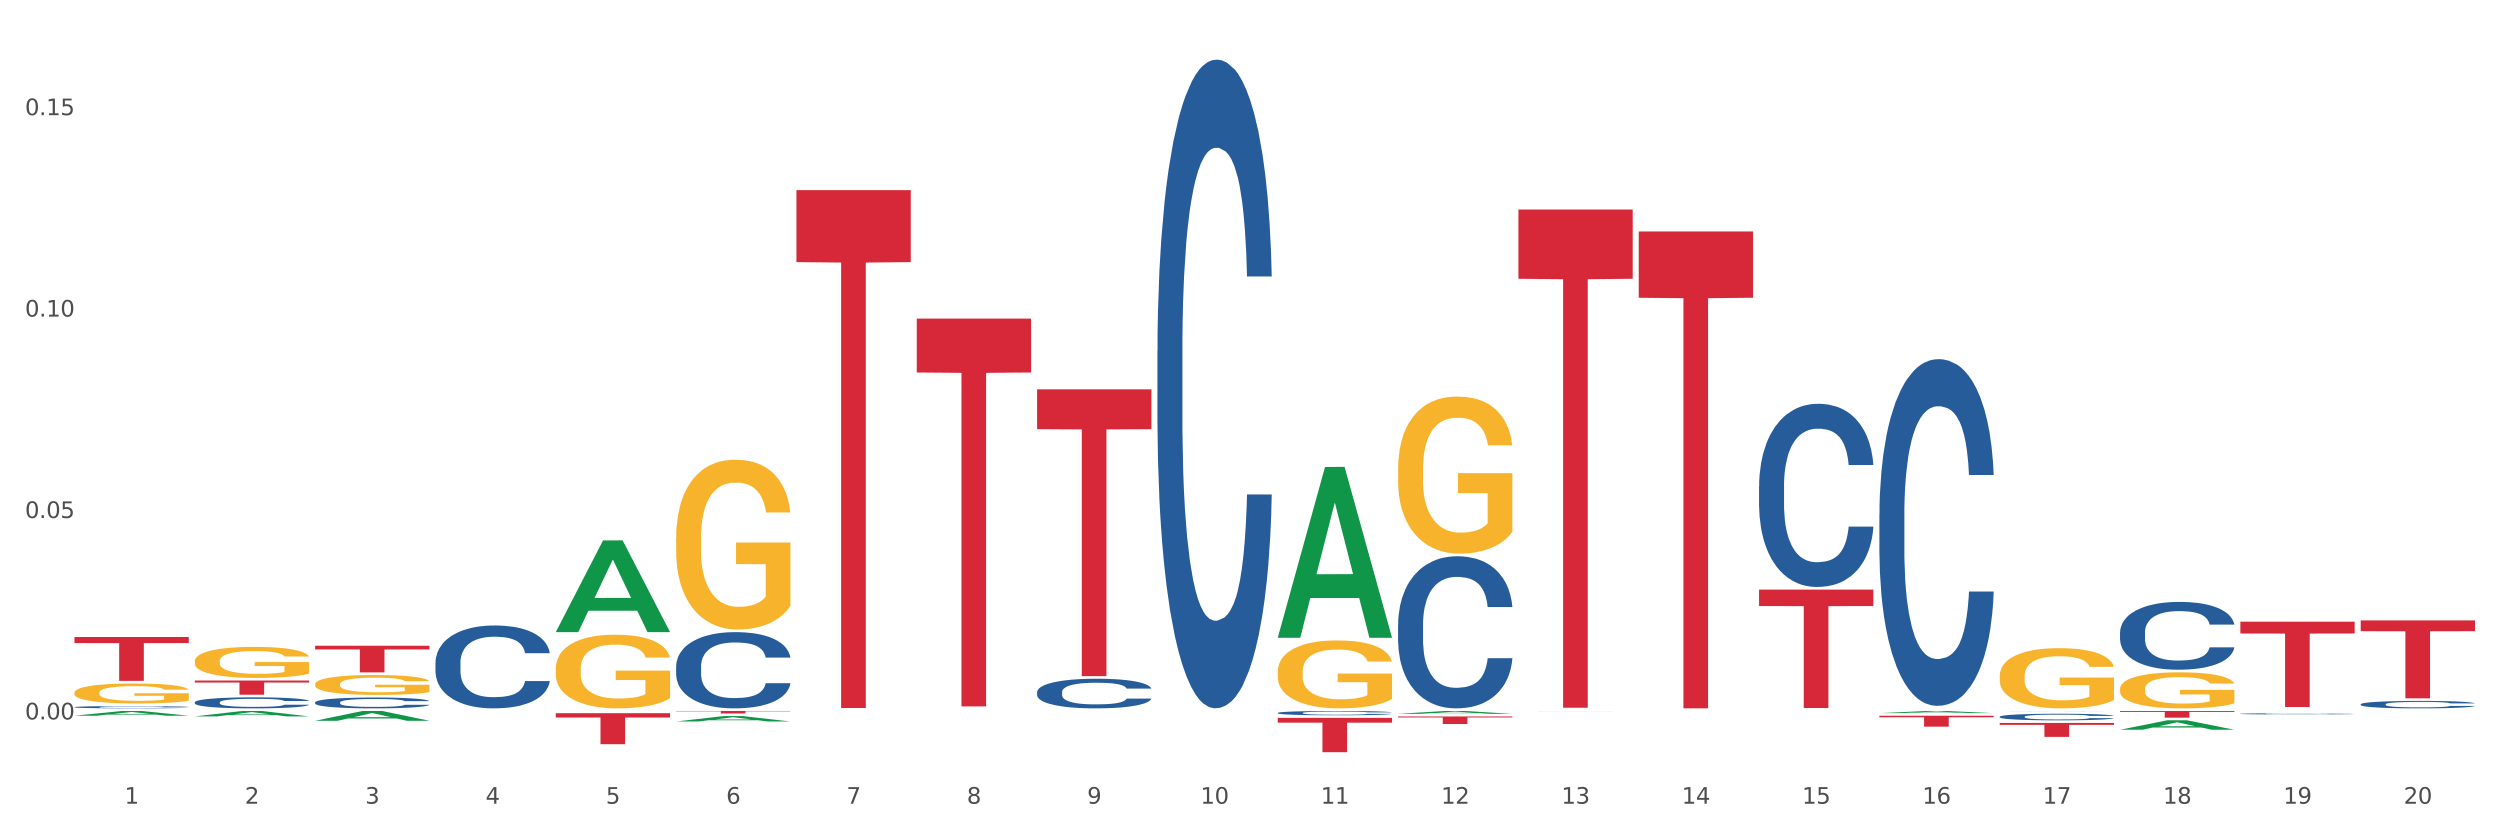 <?xml version="1.0" encoding="utf-8" standalone="no"?>
<!DOCTYPE svg PUBLIC "-//W3C//DTD SVG 1.1//EN"
  "http://www.w3.org/Graphics/SVG/1.1/DTD/svg11.dtd">
<svg xmlns:xlink="http://www.w3.org/1999/xlink" width="1080pt" height="360pt" viewBox="0 0 1080 360" xmlns="http://www.w3.org/2000/svg" version="1.1">
 <rect x="0" y="0" width="1080" height="360" fill="#333333" stroke="none"/>
 <defs>
  <style type="text/css">*{stroke-linejoin: round; stroke-linecap: butt}</style>
 </defs>
 <g id="figure_1">
  <g id="patch_1">
   <path d="M 0 360 
L 1080 360 
L 1080 0 
L 0 0 
z
" style="fill: #ffffff; stroke: #ffffff; stroke-linejoin: miter"/>
  </g>
  <g id="axes_1">
   <g id="matplotlib.axis_1">
    <g id="xtick_1">
     <g id="text_1">
      <!-- 1 -->
      <g style="fill: #4d4d4d" transform="translate(53.812 347.204) scale(0.096 -0.096)">
       <defs>
        <path id="DejaVuSans-31" d="M 794 531 
L 1825 531 
L 1825 4091 
L 703 3866 
L 703 4441 
L 1819 4666 
L 2450 4666 
L 2450 531 
L 3481 531 
L 3481 0 
L 794 0 
L 794 531 
z
" transform="scale(0.016)"/>
       </defs>
       <use xlink:href="#DejaVuSans-31"/>
      </g>
     </g>
    </g>
    <g id="xtick_2">
     <g id="text_2">
      <!-- 2 -->
      <g style="fill: #4d4d4d" transform="translate(105.793 347.204) scale(0.096 -0.096)">
       <defs>
        <path id="DejaVuSans-32" d="M 1228 531 
L 3431 531 
L 3431 0 
L 469 0 
L 469 531 
Q 828 903 1448 1529 
Q 2069 2156 2228 2338 
Q 2531 2678 2651 2914 
Q 2772 3150 2772 3378 
Q 2772 3750 2511 3984 
Q 2250 4219 1831 4219 
Q 1534 4219 1204 4116 
Q 875 4013 500 3803 
L 500 4441 
Q 881 4594 1212 4672 
Q 1544 4750 1819 4750 
Q 2544 4750 2975 4387 
Q 3406 4025 3406 3419 
Q 3406 3131 3298 2873 
Q 3191 2616 2906 2266 
Q 2828 2175 2409 1742 
Q 1991 1309 1228 531 
z
" transform="scale(0.016)"/>
       </defs>
       <use xlink:href="#DejaVuSans-32"/>
      </g>
     </g>
    </g>
    <g id="xtick_3">
     <g id="text_3">
      <!-- 3 -->
      <g style="fill: #4d4d4d" transform="translate(157.774 347.204) scale(0.096 -0.096)">
       <defs>
        <path id="DejaVuSans-33" d="M 2597 2516 
Q 3050 2419 3304 2112 
Q 3559 1806 3559 1356 
Q 3559 666 3084 287 
Q 2609 -91 1734 -91 
Q 1441 -91 1130 -33 
Q 819 25 488 141 
L 488 750 
Q 750 597 1062 519 
Q 1375 441 1716 441 
Q 2309 441 2620 675 
Q 2931 909 2931 1356 
Q 2931 1769 2642 2001 
Q 2353 2234 1838 2234 
L 1294 2234 
L 1294 2753 
L 1863 2753 
Q 2328 2753 2575 2939 
Q 2822 3125 2822 3475 
Q 2822 3834 2567 4026 
Q 2313 4219 1838 4219 
Q 1578 4219 1281 4162 
Q 984 4106 628 3988 
L 628 4550 
Q 988 4650 1302 4700 
Q 1616 4750 1894 4750 
Q 2613 4750 3031 4423 
Q 3450 4097 3450 3541 
Q 3450 3153 3228 2886 
Q 3006 2619 2597 2516 
z
" transform="scale(0.016)"/>
       </defs>
       <use xlink:href="#DejaVuSans-33"/>
      </g>
     </g>
    </g>
    <g id="xtick_4">
     <g id="text_4">
      <!-- 4 -->
      <g style="fill: #4d4d4d" transform="translate(209.756 347.204) scale(0.096 -0.096)">
       <defs>
        <path id="DejaVuSans-34" d="M 2419 4116 
L 825 1625 
L 2419 1625 
L 2419 4116 
z
M 2253 4666 
L 3047 4666 
L 3047 1625 
L 3713 1625 
L 3713 1100 
L 3047 1100 
L 3047 0 
L 2419 0 
L 2419 1100 
L 313 1100 
L 313 1709 
L 2253 4666 
z
" transform="scale(0.016)"/>
       </defs>
       <use xlink:href="#DejaVuSans-34"/>
      </g>
     </g>
    </g>
    <g id="xtick_5">
     <g id="text_5">
      <!-- 5 -->
      <g style="fill: #4d4d4d" transform="translate(261.737 347.204) scale(0.096 -0.096)">
       <defs>
        <path id="DejaVuSans-35" d="M 691 4666 
L 3169 4666 
L 3169 4134 
L 1269 4134 
L 1269 2991 
Q 1406 3038 1543 3061 
Q 1681 3084 1819 3084 
Q 2600 3084 3056 2656 
Q 3513 2228 3513 1497 
Q 3513 744 3044 326 
Q 2575 -91 1722 -91 
Q 1428 -91 1123 -41 
Q 819 9 494 109 
L 494 744 
Q 775 591 1075 516 
Q 1375 441 1709 441 
Q 2250 441 2565 725 
Q 2881 1009 2881 1497 
Q 2881 1984 2565 2268 
Q 2250 2553 1709 2553 
Q 1456 2553 1204 2497 
Q 953 2441 691 2322 
L 691 4666 
z
" transform="scale(0.016)"/>
       </defs>
       <use xlink:href="#DejaVuSans-35"/>
      </g>
     </g>
    </g>
    <g id="xtick_6">
     <g id="text_6">
      <!-- 6 -->
      <g style="fill: #4d4d4d" transform="translate(313.718 347.204) scale(0.096 -0.096)">
       <defs>
        <path id="DejaVuSans-36" d="M 2113 2584 
Q 1688 2584 1439 2293 
Q 1191 2003 1191 1497 
Q 1191 994 1439 701 
Q 1688 409 2113 409 
Q 2538 409 2786 701 
Q 3034 994 3034 1497 
Q 3034 2003 2786 2293 
Q 2538 2584 2113 2584 
z
M 3366 4563 
L 3366 3988 
Q 3128 4100 2886 4159 
Q 2644 4219 2406 4219 
Q 1781 4219 1451 3797 
Q 1122 3375 1075 2522 
Q 1259 2794 1537 2939 
Q 1816 3084 2150 3084 
Q 2853 3084 3261 2657 
Q 3669 2231 3669 1497 
Q 3669 778 3244 343 
Q 2819 -91 2113 -91 
Q 1303 -91 875 529 
Q 447 1150 447 2328 
Q 447 3434 972 4092 
Q 1497 4750 2381 4750 
Q 2619 4750 2861 4703 
Q 3103 4656 3366 4563 
z
" transform="scale(0.016)"/>
       </defs>
       <use xlink:href="#DejaVuSans-36"/>
      </g>
     </g>
    </g>
    <g id="xtick_7">
     <g id="text_7">
      <!-- 7 -->
      <g style="fill: #4d4d4d" transform="translate(365.699 347.204) scale(0.096 -0.096)">
       <defs>
        <path id="DejaVuSans-37" d="M 525 4666 
L 3525 4666 
L 3525 4397 
L 1831 0 
L 1172 0 
L 2766 4134 
L 525 4134 
L 525 4666 
z
" transform="scale(0.016)"/>
       </defs>
       <use xlink:href="#DejaVuSans-37"/>
      </g>
     </g>
    </g>
    <g id="xtick_8">
     <g id="text_8">
      <!-- 8 -->
      <g style="fill: #4d4d4d" transform="translate(417.68 347.204) scale(0.096 -0.096)">
       <defs>
        <path id="DejaVuSans-38" d="M 2034 2216 
Q 1584 2216 1326 1975 
Q 1069 1734 1069 1313 
Q 1069 891 1326 650 
Q 1584 409 2034 409 
Q 2484 409 2743 651 
Q 3003 894 3003 1313 
Q 3003 1734 2745 1975 
Q 2488 2216 2034 2216 
z
M 1403 2484 
Q 997 2584 770 2862 
Q 544 3141 544 3541 
Q 544 4100 942 4425 
Q 1341 4750 2034 4750 
Q 2731 4750 3128 4425 
Q 3525 4100 3525 3541 
Q 3525 3141 3298 2862 
Q 3072 2584 2669 2484 
Q 3125 2378 3379 2068 
Q 3634 1759 3634 1313 
Q 3634 634 3220 271 
Q 2806 -91 2034 -91 
Q 1263 -91 848 271 
Q 434 634 434 1313 
Q 434 1759 690 2068 
Q 947 2378 1403 2484 
z
M 1172 3481 
Q 1172 3119 1398 2916 
Q 1625 2713 2034 2713 
Q 2441 2713 2670 2916 
Q 2900 3119 2900 3481 
Q 2900 3844 2670 4047 
Q 2441 4250 2034 4250 
Q 1625 4250 1398 4047 
Q 1172 3844 1172 3481 
z
" transform="scale(0.016)"/>
       </defs>
       <use xlink:href="#DejaVuSans-38"/>
      </g>
     </g>
    </g>
    <g id="xtick_9">
     <g id="text_9">
      <!-- 9 -->
      <g style="fill: #4d4d4d" transform="translate(469.662 347.204) scale(0.096 -0.096)">
       <defs>
        <path id="DejaVuSans-39" d="M 703 97 
L 703 672 
Q 941 559 1184 500 
Q 1428 441 1663 441 
Q 2288 441 2617 861 
Q 2947 1281 2994 2138 
Q 2813 1869 2534 1725 
Q 2256 1581 1919 1581 
Q 1219 1581 811 2004 
Q 403 2428 403 3163 
Q 403 3881 828 4315 
Q 1253 4750 1959 4750 
Q 2769 4750 3195 4129 
Q 3622 3509 3622 2328 
Q 3622 1225 3098 567 
Q 2575 -91 1691 -91 
Q 1453 -91 1209 -44 
Q 966 3 703 97 
z
M 1959 2075 
Q 2384 2075 2632 2365 
Q 2881 2656 2881 3163 
Q 2881 3666 2632 3958 
Q 2384 4250 1959 4250 
Q 1534 4250 1286 3958 
Q 1038 3666 1038 3163 
Q 1038 2656 1286 2365 
Q 1534 2075 1959 2075 
z
" transform="scale(0.016)"/>
       </defs>
       <use xlink:href="#DejaVuSans-39"/>
      </g>
     </g>
    </g>
    <g id="xtick_10">
     <g id="text_10">
      <!-- 10 -->
      <g style="fill: #4d4d4d" transform="translate(518.589 347.204) scale(0.096 -0.096)">
       <defs>
        <path id="DejaVuSans-30" d="M 2034 4250 
Q 1547 4250 1301 3770 
Q 1056 3291 1056 2328 
Q 1056 1369 1301 889 
Q 1547 409 2034 409 
Q 2525 409 2770 889 
Q 3016 1369 3016 2328 
Q 3016 3291 2770 3770 
Q 2525 4250 2034 4250 
z
M 2034 4750 
Q 2819 4750 3233 4129 
Q 3647 3509 3647 2328 
Q 3647 1150 3233 529 
Q 2819 -91 2034 -91 
Q 1250 -91 836 529 
Q 422 1150 422 2328 
Q 422 3509 836 4129 
Q 1250 4750 2034 4750 
z
" transform="scale(0.016)"/>
       </defs>
       <use xlink:href="#DejaVuSans-31"/>
       <use xlink:href="#DejaVuSans-30" transform="translate(63.623 0)"/>
      </g>
     </g>
    </g>
    <g id="xtick_11">
     <g id="text_11">
      <!-- 11 -->
      <g style="fill: #4d4d4d" transform="translate(570.57 347.204) scale(0.096 -0.096)">
       <use xlink:href="#DejaVuSans-31"/>
       <use xlink:href="#DejaVuSans-31" transform="translate(63.623 0)"/>
      </g>
     </g>
    </g>
    <g id="xtick_12">
     <g id="text_12">
      <!-- 12 -->
      <g style="fill: #4d4d4d" transform="translate(622.551 347.204) scale(0.096 -0.096)">
       <use xlink:href="#DejaVuSans-31"/>
       <use xlink:href="#DejaVuSans-32" transform="translate(63.623 0)"/>
      </g>
     </g>
    </g>
    <g id="xtick_13">
     <g id="text_13">
      <!-- 13 -->
      <g style="fill: #4d4d4d" transform="translate(674.533 347.204) scale(0.096 -0.096)">
       <use xlink:href="#DejaVuSans-31"/>
       <use xlink:href="#DejaVuSans-33" transform="translate(63.623 0)"/>
      </g>
     </g>
    </g>
    <g id="xtick_14">
     <g id="text_14">
      <!-- 14 -->
      <g style="fill: #4d4d4d" transform="translate(726.514 347.204) scale(0.096 -0.096)">
       <use xlink:href="#DejaVuSans-31"/>
       <use xlink:href="#DejaVuSans-34" transform="translate(63.623 0)"/>
      </g>
     </g>
    </g>
    <g id="xtick_15">
     <g id="text_15">
      <!-- 15 -->
      <g style="fill: #4d4d4d" transform="translate(778.495 347.204) scale(0.096 -0.096)">
       <use xlink:href="#DejaVuSans-31"/>
       <use xlink:href="#DejaVuSans-35" transform="translate(63.623 0)"/>
      </g>
     </g>
    </g>
    <g id="xtick_16">
     <g id="text_16">
      <!-- 16 -->
      <g style="fill: #4d4d4d" transform="translate(830.476 347.204) scale(0.096 -0.096)">
       <use xlink:href="#DejaVuSans-31"/>
       <use xlink:href="#DejaVuSans-36" transform="translate(63.623 0)"/>
      </g>
     </g>
    </g>
    <g id="xtick_17">
     <g id="text_17">
      <!-- 17 -->
      <g style="fill: #4d4d4d" transform="translate(882.457 347.204) scale(0.096 -0.096)">
       <use xlink:href="#DejaVuSans-31"/>
       <use xlink:href="#DejaVuSans-37" transform="translate(63.623 0)"/>
      </g>
     </g>
    </g>
    <g id="xtick_18">
     <g id="text_18">
      <!-- 18 -->
      <g style="fill: #4d4d4d" transform="translate(934.439 347.204) scale(0.096 -0.096)">
       <use xlink:href="#DejaVuSans-31"/>
       <use xlink:href="#DejaVuSans-38" transform="translate(63.623 0)"/>
      </g>
     </g>
    </g>
    <g id="xtick_19">
     <g id="text_19">
      <!-- 19 -->
      <g style="fill: #4d4d4d" transform="translate(986.42 347.204) scale(0.096 -0.096)">
       <use xlink:href="#DejaVuSans-31"/>
       <use xlink:href="#DejaVuSans-39" transform="translate(63.623 0)"/>
      </g>
     </g>
    </g>
    <g id="xtick_20">
     <g id="text_20">
      <!-- 20 -->
      <g style="fill: #4d4d4d" transform="translate(1038.401 347.204) scale(0.096 -0.096)">
       <use xlink:href="#DejaVuSans-32"/>
       <use xlink:href="#DejaVuSans-30" transform="translate(63.623 0)"/>
      </g>
     </g>
    </g>
    <g id="xtick_21"/>
    <g id="xtick_22"/>
    <g id="xtick_23"/>
    <g id="xtick_24"/>
    <g id="xtick_25"/>
    <g id="xtick_26"/>
    <g id="xtick_27"/>
    <g id="xtick_28"/>
    <g id="xtick_29"/>
    <g id="xtick_30"/>
    <g id="xtick_31"/>
    <g id="xtick_32"/>
    <g id="xtick_33"/>
    <g id="xtick_34"/>
    <g id="xtick_35"/>
    <g id="xtick_36"/>
    <g id="xtick_37"/>
    <g id="xtick_38"/>
    <g id="xtick_39"/>
   </g>
   <g id="matplotlib.axis_2">
    <g id="ytick_1">
     <g id="text_21">
      <!-- 0.00 -->
      <g style="fill: #4d4d4d" transform="translate(10.8 310.786) scale(0.096 -0.096)">
       <defs>
        <path id="DejaVuSans-2e" d="M 684 794 
L 1344 794 
L 1344 0 
L 684 0 
L 684 794 
z
" transform="scale(0.016)"/>
       </defs>
       <use xlink:href="#DejaVuSans-30"/>
       <use xlink:href="#DejaVuSans-2e" transform="translate(63.623 0)"/>
       <use xlink:href="#DejaVuSans-30" transform="translate(95.41 0)"/>
       <use xlink:href="#DejaVuSans-30" transform="translate(159.033 0)"/>
      </g>
     </g>
    </g>
    <g id="ytick_2">
     <g id="text_22">
      <!-- 0.05 -->
      <g style="fill: #4d4d4d" transform="translate(10.8 223.775) scale(0.096 -0.096)">
       <use xlink:href="#DejaVuSans-30"/>
       <use xlink:href="#DejaVuSans-2e" transform="translate(63.623 0)"/>
       <use xlink:href="#DejaVuSans-30" transform="translate(95.41 0)"/>
       <use xlink:href="#DejaVuSans-35" transform="translate(159.033 0)"/>
      </g>
     </g>
    </g>
    <g id="ytick_3">
     <g id="text_23">
      <!-- 0.10 -->
      <g style="fill: #4d4d4d" transform="translate(10.8 136.763) scale(0.096 -0.096)">
       <use xlink:href="#DejaVuSans-30"/>
       <use xlink:href="#DejaVuSans-2e" transform="translate(63.623 0)"/>
       <use xlink:href="#DejaVuSans-31" transform="translate(95.41 0)"/>
       <use xlink:href="#DejaVuSans-30" transform="translate(159.033 0)"/>
      </g>
     </g>
    </g>
    <g id="ytick_4">
     <g id="text_24">
      <!-- 0.15 -->
      <g style="fill: #4d4d4d" transform="translate(10.8 49.752) scale(0.096 -0.096)">
       <use xlink:href="#DejaVuSans-30"/>
       <use xlink:href="#DejaVuSans-2e" transform="translate(63.623 0)"/>
       <use xlink:href="#DejaVuSans-31" transform="translate(95.41 0)"/>
       <use xlink:href="#DejaVuSans-35" transform="translate(159.033 0)"/>
      </g>
     </g>
    </g>
    <g id="ytick_5"/>
    <g id="ytick_6"/>
    <g id="ytick_7"/>
   </g>
   <g id="PolyCollection_1">
    <path d="M 32.175 309.184 
L 32.226 309.182 
L 52.59 307.141 
L 61.041 307.139 
L 81.557 309.188 
L 71.783 309.188 
L 67.353 308.711 
L 46.328 308.711 
L 46.175 308.718 
L 41.899 309.188 
L 32.175 309.188 
L 32.175 309.184 
L 48.975 308.426 
L 64.706 308.424 
L 56.917 307.575 
L 56.815 307.572 
L 56.713 307.577 
L 48.924 308.424 
L 48.975 308.426 
L 32.175 309.184 
z
" clip-path="url(#p7070fb4d9c)" style="fill: #109648"/>
    <path d="M 84.156 309.476 
L 84.207 309.474 
L 104.571 307.141 
L 113.022 307.139 
L 133.538 309.48 
L 123.764 309.48 
L 119.335 308.935 
L 98.309 308.935 
L 98.156 308.944 
L 93.88 309.48 
L 84.156 309.48 
L 84.156 309.476 
L 100.956 308.61 
L 116.687 308.608 
L 108.898 307.638 
L 108.796 307.633 
L 108.695 307.64 
L 100.905 308.608 
L 100.956 308.61 
L 84.156 309.476 
z
" clip-path="url(#p7070fb4d9c)" style="fill: #109648"/>
    <path d="M 136.137 311.366 
L 136.188 311.362 
L 156.552 307.143 
L 165.003 307.139 
L 185.52 311.374 
L 175.745 311.374 
L 171.316 310.388 
L 150.29 310.388 
L 150.137 310.404 
L 145.861 311.374 
L 136.137 311.374 
L 136.137 311.366 
L 152.938 309.799 
L 168.669 309.795 
L 160.879 308.041 
L 160.778 308.034 
L 160.676 308.045 
L 152.887 309.795 
L 152.938 309.799 
L 136.137 311.366 
z
" clip-path="url(#p7070fb4d9c)" style="fill: #109648"/>
    <path d="M 240.1 273 
L 240.151 272.963 
L 260.514 233.465 
L 268.965 233.428 
L 289.482 273.075 
L 279.707 273.075 
L 275.278 263.842 
L 254.253 263.842 
L 254.1 263.991 
L 249.824 273.075 
L 240.1 273.075 
L 240.1 273 
L 256.9 258.333 
L 272.631 258.296 
L 264.842 241.879 
L 264.74 241.804 
L 264.638 241.916 
L 256.849 258.296 
L 256.9 258.333 
L 240.1 273 
z
" clip-path="url(#p7070fb4d9c)" style="fill: #109648"/>
    <path d="M 292.081 311.679 
L 292.132 311.677 
L 312.496 309.355 
L 320.947 309.353 
L 341.463 311.683 
L 331.689 311.683 
L 327.259 311.141 
L 306.234 311.141 
L 306.081 311.149 
L 301.805 311.683 
L 292.081 311.683 
L 292.081 311.679 
L 308.881 310.817 
L 324.612 310.815 
L 316.823 309.849 
L 316.721 309.845 
L 316.619 309.852 
L 308.83 310.815 
L 308.881 310.817 
L 292.081 311.679 
z
" clip-path="url(#p7070fb4d9c)" style="fill: #109648"/>
    <path d="M 551.987 275.405 
L 552.038 275.336 
L 572.402 201.743 
L 580.853 201.673 
L 601.369 275.544 
L 591.595 275.544 
L 587.165 258.342 
L 566.14 258.342 
L 565.987 258.62 
L 561.711 275.544 
L 551.987 275.544 
L 551.987 275.405 
L 568.787 248.077 
L 584.518 248.007 
L 576.729 217.418 
L 576.627 217.28 
L 576.525 217.488 
L 568.736 248.007 
L 568.787 248.077 
L 551.987 275.405 
z
" clip-path="url(#p7070fb4d9c)" style="fill: #109648"/>
    <path d="M 603.968 308.378 
L 604.019 308.376 
L 624.383 307.14 
L 632.834 307.139 
L 653.35 308.38 
L 643.576 308.38 
L 639.147 308.091 
L 618.121 308.091 
L 617.968 308.096 
L 613.692 308.38 
L 603.968 308.38 
L 603.968 308.378 
L 620.768 307.918 
L 636.499 307.917 
L 628.71 307.403 
L 628.608 307.401 
L 628.507 307.404 
L 620.717 307.917 
L 620.768 307.918 
L 603.968 308.378 
z
" clip-path="url(#p7070fb4d9c)" style="fill: #109648"/>
    <path d="M 655.949 307.363 
L 656 307.363 
L 676.364 307.306 
L 684.815 307.306 
L 705.332 307.363 
L 695.557 307.363 
L 691.128 307.35 
L 670.102 307.35 
L 669.95 307.35 
L 665.673 307.363 
L 655.949 307.363 
L 655.949 307.363 
L 672.75 307.342 
L 688.481 307.342 
L 680.691 307.318 
L 680.59 307.318 
L 680.488 307.318 
L 672.699 307.342 
L 672.75 307.342 
L 655.949 307.363 
z
" clip-path="url(#p7070fb4d9c)" style="fill: #109648"/>
    <path d="M 863.874 307.211 
L 863.925 307.211 
L 884.289 307.139 
L 892.74 307.139 
L 913.256 307.211 
L 903.482 307.211 
L 899.053 307.194 
L 878.027 307.194 
L 877.874 307.194 
L 873.598 307.211 
L 863.874 307.211 
L 863.874 307.211 
L 880.674 307.184 
L 896.405 307.184 
L 888.616 307.154 
L 888.514 307.154 
L 888.413 307.154 
L 880.623 307.184 
L 880.674 307.184 
L 863.874 307.211 
z
" clip-path="url(#p7070fb4d9c)" style="fill: #109648"/>
    <path d="M 811.893 308.08 
L 811.944 308.079 
L 832.308 307.14 
L 840.759 307.139 
L 861.275 308.082 
L 851.501 308.082 
L 847.071 307.862 
L 826.046 307.862 
L 825.893 307.866 
L 821.617 308.082 
L 811.893 308.082 
L 811.893 308.08 
L 828.693 307.731 
L 844.424 307.73 
L 836.635 307.34 
L 836.533 307.338 
L 836.431 307.341 
L 828.642 307.73 
L 828.693 307.731 
L 811.893 308.08 
z
" clip-path="url(#p7070fb4d9c)" style="fill: #109648"/>
    <path d="M 915.855 315.251 
L 915.906 315.247 
L 936.27 311.164 
L 944.721 311.16 
L 965.238 315.259 
L 955.463 315.259 
L 951.034 314.304 
L 930.008 314.304 
L 929.856 314.32 
L 925.579 315.259 
L 915.855 315.259 
L 915.855 315.251 
L 932.656 313.735 
L 948.387 313.731 
L 940.597 312.033 
L 940.496 312.026 
L 940.394 312.037 
L 932.605 313.731 
L 932.656 313.735 
L 915.855 315.251 
z
" clip-path="url(#p7070fb4d9c)" style="fill: #109648"/>
    <path d="M 292.081 232.497 
L 292.139 232.43 
L 292.139 230.019 
L 292.256 227.942 
L 292.839 222.918 
L 293.713 218.764 
L 294.355 216.554 
L 294.996 214.745 
L 295.754 212.936 
L 296.687 211.06 
L 298.378 208.314 
L 299.427 206.907 
L 300.71 205.433 
L 303.042 203.29 
L 304.733 202.084 
L 306.482 201.079 
L 309.339 199.873 
L 311.204 199.337 
L 313.186 198.935 
L 315.577 198.667 
L 317.384 198.6 
L 321.349 198.801 
L 324.73 199.404 
L 326.363 199.873 
L 328.462 200.677 
L 329.569 201.213 
L 331.377 202.285 
L 333.243 203.691 
L 334.525 204.897 
L 336.449 207.175 
L 337.907 209.453 
L 339.248 212.266 
L 339.947 214.209 
L 340.472 216.018 
L 340.938 218.094 
L 341.405 221.377 
L 330.91 221.377 
L 330.502 219.032 
L 329.861 216.821 
L 328.928 214.678 
L 328.112 213.338 
L 326.713 211.663 
L 325.43 210.591 
L 324.089 209.788 
L 322.457 209.118 
L 321.174 208.783 
L 319.367 208.515 
L 315.81 208.582 
L 313.42 209.118 
L 311.787 209.788 
L 310.738 210.39 
L 309.805 211.06 
L 308.756 211.998 
L 307.531 213.405 
L 306.657 214.678 
L 305.782 216.286 
L 305.082 217.893 
L 304.441 219.769 
L 303.916 221.779 
L 303.508 223.855 
L 303.158 226.401 
L 302.867 230.621 
L 302.867 239.799 
L 302.984 241.876 
L 303.275 244.622 
L 303.625 246.699 
L 304.208 249.178 
L 304.733 250.852 
L 305.724 253.264 
L 306.832 255.274 
L 307.706 256.547 
L 308.581 257.618 
L 310.096 259.092 
L 311.787 260.298 
L 313.245 261.035 
L 315.227 261.705 
L 316.568 261.973 
L 317.734 262.107 
L 320.591 262.107 
L 322.631 261.906 
L 324.905 261.437 
L 326.654 260.834 
L 328.112 260.097 
L 329.744 258.891 
L 330.794 257.752 
L 330.794 243.751 
L 317.967 243.684 
L 317.967 234.373 
L 341.463 234.373 
L 341.463 261.705 
L 340.472 263.112 
L 339.364 264.384 
L 338.198 265.523 
L 336.449 266.93 
L 334.35 268.27 
L 332.485 269.208 
L 330.502 270.012 
L 328.17 270.748 
L 325.138 271.418 
L 323.273 271.686 
L 320.941 271.887 
L 318.2 271.954 
L 315.81 271.82 
L 313.478 271.485 
L 311.029 270.882 
L 308.639 270.012 
L 306.832 269.141 
L 305.024 268.069 
L 303.1 266.662 
L 301.584 265.322 
L 300.418 264.116 
L 299.136 262.576 
L 297.736 260.566 
L 296.687 258.757 
L 295.754 256.882 
L 294.763 254.47 
L 294.063 252.393 
L 293.364 249.781 
L 292.956 247.838 
L 292.489 244.823 
L 292.139 240.603 
L 292.081 232.497 
z
" clip-path="url(#p7070fb4d9c)" style="fill: #f7b32b"/>
    <path d="M 84.156 285.657 
L 84.215 285.645 
L 84.215 285.204 
L 84.331 284.824 
L 84.914 283.905 
L 85.789 283.145 
L 86.43 282.741 
L 87.071 282.41 
L 87.829 282.079 
L 88.762 281.736 
L 90.453 281.233 
L 91.502 280.976 
L 92.785 280.706 
L 95.117 280.314 
L 96.808 280.094 
L 98.557 279.91 
L 101.414 279.689 
L 103.279 279.591 
L 105.262 279.518 
L 107.652 279.469 
L 109.459 279.456 
L 113.424 279.493 
L 116.806 279.603 
L 118.438 279.689 
L 120.537 279.836 
L 121.645 279.934 
L 123.452 280.13 
L 125.318 280.388 
L 126.6 280.608 
L 128.524 281.025 
L 129.982 281.442 
L 131.323 281.956 
L 132.022 282.312 
L 132.547 282.643 
L 133.014 283.022 
L 133.48 283.623 
L 122.986 283.623 
L 122.577 283.194 
L 121.936 282.79 
L 121.003 282.397 
L 120.187 282.152 
L 118.788 281.846 
L 117.505 281.65 
L 116.164 281.503 
L 114.532 281.38 
L 113.249 281.319 
L 111.442 281.27 
L 107.885 281.282 
L 105.495 281.38 
L 103.862 281.503 
L 102.813 281.613 
L 101.88 281.736 
L 100.831 281.907 
L 99.606 282.165 
L 98.732 282.397 
L 97.857 282.692 
L 97.158 282.986 
L 96.516 283.329 
L 95.992 283.696 
L 95.583 284.076 
L 95.234 284.542 
L 94.942 285.314 
L 94.942 286.993 
L 95.059 287.373 
L 95.35 287.875 
L 95.7 288.255 
L 96.283 288.709 
L 96.808 289.015 
L 97.799 289.456 
L 98.907 289.824 
L 99.781 290.057 
L 100.656 290.253 
L 102.172 290.522 
L 103.862 290.743 
L 105.32 290.878 
L 107.302 291 
L 108.643 291.049 
L 109.809 291.074 
L 112.666 291.074 
L 114.707 291.037 
L 116.98 290.951 
L 118.73 290.841 
L 120.187 290.706 
L 121.82 290.486 
L 122.869 290.277 
L 122.869 287.716 
L 110.042 287.704 
L 110.042 286 
L 133.538 286 
L 133.538 291 
L 132.547 291.258 
L 131.439 291.491 
L 130.273 291.699 
L 128.524 291.956 
L 126.425 292.201 
L 124.56 292.373 
L 122.577 292.52 
L 120.245 292.655 
L 117.214 292.777 
L 115.348 292.826 
L 113.016 292.863 
L 110.276 292.875 
L 107.885 292.851 
L 105.553 292.79 
L 103.104 292.679 
L 100.714 292.52 
L 98.907 292.361 
L 97.099 292.165 
L 95.175 291.907 
L 93.659 291.662 
L 92.493 291.442 
L 91.211 291.16 
L 89.812 290.792 
L 88.762 290.461 
L 87.829 290.118 
L 86.838 289.677 
L 86.138 289.297 
L 85.439 288.819 
L 85.031 288.464 
L 84.564 287.912 
L 84.215 287.14 
L 84.156 285.657 
z
" clip-path="url(#p7070fb4d9c)" style="fill: #f7b32b"/>
    <path d="M 136.137 295.579 
L 136.196 295.571 
L 136.196 295.288 
L 136.312 295.045 
L 136.895 294.456 
L 137.77 293.969 
L 138.411 293.71 
L 139.053 293.498 
L 139.81 293.285 
L 140.743 293.066 
L 142.434 292.744 
L 143.484 292.579 
L 144.766 292.406 
L 147.098 292.154 
L 148.789 292.013 
L 150.538 291.895 
L 153.395 291.754 
L 155.261 291.691 
L 157.243 291.644 
L 159.633 291.613 
L 161.441 291.605 
L 165.405 291.628 
L 168.787 291.699 
L 170.419 291.754 
L 172.518 291.848 
L 173.626 291.911 
L 175.433 292.037 
L 177.299 292.202 
L 178.582 292.343 
L 180.506 292.61 
L 181.963 292.877 
L 183.304 293.207 
L 184.004 293.435 
L 184.528 293.647 
L 184.995 293.89 
L 185.461 294.275 
L 174.967 294.275 
L 174.559 294 
L 173.917 293.741 
L 172.985 293.49 
L 172.168 293.333 
L 170.769 293.136 
L 169.486 293.011 
L 168.145 292.916 
L 166.513 292.838 
L 165.23 292.799 
L 163.423 292.767 
L 159.866 292.775 
L 157.476 292.838 
L 155.844 292.916 
L 154.794 292.987 
L 153.861 293.066 
L 152.812 293.175 
L 151.588 293.34 
L 150.713 293.49 
L 149.838 293.678 
L 149.139 293.867 
L 148.498 294.087 
L 147.973 294.322 
L 147.565 294.566 
L 147.215 294.864 
L 146.923 295.359 
L 146.923 296.435 
L 147.04 296.678 
L 147.331 297 
L 147.681 297.244 
L 148.264 297.534 
L 148.789 297.731 
L 149.78 298.013 
L 150.888 298.249 
L 151.762 298.398 
L 152.637 298.524 
L 154.153 298.697 
L 155.844 298.838 
L 157.301 298.925 
L 159.283 299.003 
L 160.624 299.034 
L 161.79 299.05 
L 164.647 299.05 
L 166.688 299.027 
L 168.962 298.972 
L 170.711 298.901 
L 172.168 298.815 
L 173.801 298.673 
L 174.85 298.54 
L 174.85 296.898 
L 162.024 296.89 
L 162.024 295.799 
L 185.52 295.799 
L 185.52 299.003 
L 184.528 299.168 
L 183.421 299.317 
L 182.255 299.451 
L 180.506 299.616 
L 178.407 299.773 
L 176.541 299.883 
L 174.559 299.977 
L 172.227 300.063 
L 169.195 300.142 
L 167.329 300.173 
L 164.997 300.197 
L 162.257 300.205 
L 159.866 300.189 
L 157.534 300.15 
L 155.086 300.079 
L 152.695 299.977 
L 150.888 299.875 
L 149.081 299.749 
L 147.157 299.584 
L 145.641 299.427 
L 144.475 299.286 
L 143.192 299.105 
L 141.793 298.87 
L 140.743 298.657 
L 139.81 298.438 
L 138.819 298.155 
L 138.12 297.911 
L 137.42 297.605 
L 137.012 297.377 
L 136.546 297.024 
L 136.196 296.529 
L 136.137 295.579 
z
" clip-path="url(#p7070fb4d9c)" style="fill: #f7b32b"/>
    <path d="M 240.1 288.901 
L 240.158 288.872 
L 240.158 287.826 
L 240.275 286.925 
L 240.858 284.746 
L 241.732 282.945 
L 242.374 281.986 
L 243.015 281.202 
L 243.773 280.417 
L 244.706 279.604 
L 246.396 278.413 
L 247.446 277.803 
L 248.729 277.164 
L 251.061 276.234 
L 252.751 275.711 
L 254.501 275.275 
L 257.357 274.752 
L 259.223 274.52 
L 261.205 274.345 
L 263.596 274.229 
L 265.403 274.2 
L 269.368 274.287 
L 272.749 274.549 
L 274.382 274.752 
L 276.481 275.101 
L 277.588 275.333 
L 279.396 275.798 
L 281.261 276.408 
L 282.544 276.931 
L 284.468 277.919 
L 285.926 278.907 
L 287.266 280.127 
L 287.966 280.969 
L 288.491 281.754 
L 288.957 282.655 
L 289.424 284.078 
L 278.929 284.078 
L 278.521 283.061 
L 277.88 282.103 
L 276.947 281.173 
L 276.131 280.592 
L 274.731 279.865 
L 273.449 279.401 
L 272.108 279.052 
L 270.475 278.761 
L 269.193 278.616 
L 267.385 278.5 
L 263.829 278.529 
L 261.438 278.761 
L 259.806 279.052 
L 258.757 279.313 
L 257.824 279.604 
L 256.774 280.011 
L 255.55 280.621 
L 254.675 281.173 
L 253.801 281.87 
L 253.101 282.567 
L 252.46 283.381 
L 251.935 284.252 
L 251.527 285.153 
L 251.177 286.257 
L 250.886 288.087 
L 250.886 292.068 
L 251.002 292.968 
L 251.294 294.16 
L 251.644 295.06 
L 252.227 296.135 
L 252.751 296.861 
L 253.743 297.907 
L 254.85 298.779 
L 255.725 299.331 
L 256.599 299.796 
L 258.115 300.435 
L 259.806 300.958 
L 261.264 301.278 
L 263.246 301.568 
L 264.587 301.684 
L 265.753 301.742 
L 268.61 301.742 
L 270.65 301.655 
L 272.924 301.452 
L 274.673 301.19 
L 276.131 300.871 
L 277.763 300.348 
L 278.813 299.854 
L 278.813 293.782 
L 265.986 293.753 
L 265.986 289.714 
L 289.482 289.714 
L 289.482 301.568 
L 288.491 302.178 
L 287.383 302.73 
L 286.217 303.224 
L 284.468 303.834 
L 282.369 304.415 
L 280.503 304.822 
L 278.521 305.171 
L 276.189 305.49 
L 273.157 305.781 
L 271.292 305.897 
L 268.96 305.984 
L 266.219 306.013 
L 263.829 305.955 
L 261.497 305.81 
L 259.048 305.548 
L 256.658 305.171 
L 254.85 304.793 
L 253.043 304.328 
L 251.119 303.718 
L 249.603 303.137 
L 248.437 302.614 
L 247.154 301.946 
L 245.755 301.074 
L 244.706 300.29 
L 243.773 299.476 
L 242.782 298.43 
L 242.082 297.53 
L 241.382 296.397 
L 240.974 295.554 
L 240.508 294.247 
L 240.158 292.416 
L 240.1 288.901 
z
" clip-path="url(#p7070fb4d9c)" style="fill: #f7b32b"/>
    <path d="M 32.175 299.257 
L 32.233 299.249 
L 32.233 298.965 
L 32.35 298.72 
L 32.933 298.129 
L 33.807 297.64 
L 34.449 297.38 
L 35.09 297.167 
L 35.848 296.954 
L 36.781 296.733 
L 38.472 296.41 
L 39.521 296.244 
L 40.804 296.071 
L 43.136 295.819 
L 44.827 295.677 
L 46.576 295.558 
L 49.433 295.417 
L 51.298 295.353 
L 53.28 295.306 
L 55.671 295.275 
L 57.478 295.267 
L 61.443 295.29 
L 64.824 295.361 
L 66.457 295.417 
L 68.556 295.511 
L 69.663 295.574 
L 71.471 295.7 
L 73.337 295.866 
L 74.619 296.008 
L 76.543 296.276 
L 78.001 296.544 
L 79.342 296.875 
L 80.041 297.104 
L 80.566 297.317 
L 81.032 297.561 
L 81.499 297.948 
L 71.004 297.948 
L 70.596 297.672 
L 69.955 297.411 
L 69.022 297.159 
L 68.206 297.001 
L 66.807 296.804 
L 65.524 296.678 
L 64.183 296.584 
L 62.551 296.505 
L 61.268 296.465 
L 59.461 296.434 
L 55.904 296.442 
L 53.514 296.505 
L 51.881 296.584 
L 50.832 296.655 
L 49.899 296.733 
L 48.849 296.844 
L 47.625 297.009 
L 46.751 297.159 
L 45.876 297.348 
L 45.176 297.538 
L 44.535 297.758 
L 44.01 297.995 
L 43.602 298.239 
L 43.252 298.539 
L 42.961 299.036 
L 42.961 300.116 
L 43.078 300.361 
L 43.369 300.684 
L 43.719 300.928 
L 44.302 301.22 
L 44.827 301.417 
L 45.818 301.701 
L 46.926 301.938 
L 47.8 302.087 
L 48.675 302.214 
L 50.19 302.387 
L 51.881 302.529 
L 53.339 302.616 
L 55.321 302.695 
L 56.662 302.726 
L 57.828 302.742 
L 60.685 302.742 
L 62.725 302.718 
L 64.999 302.663 
L 66.748 302.592 
L 68.206 302.505 
L 69.838 302.363 
L 70.888 302.229 
L 70.888 300.581 
L 58.061 300.573 
L 58.061 299.477 
L 81.557 299.477 
L 81.557 302.695 
L 80.566 302.86 
L 79.458 303.01 
L 78.292 303.144 
L 76.543 303.31 
L 74.444 303.467 
L 72.579 303.578 
L 70.596 303.672 
L 68.264 303.759 
L 65.232 303.838 
L 63.367 303.869 
L 61.035 303.893 
L 58.294 303.901 
L 55.904 303.885 
L 53.572 303.846 
L 51.123 303.775 
L 48.733 303.672 
L 46.926 303.57 
L 45.118 303.444 
L 43.194 303.278 
L 41.678 303.12 
L 40.512 302.978 
L 39.23 302.797 
L 37.83 302.561 
L 36.781 302.348 
L 35.848 302.127 
L 34.857 301.843 
L 34.157 301.599 
L 33.458 301.291 
L 33.05 301.062 
L 32.583 300.707 
L 32.233 300.211 
L 32.175 299.257 
z
" clip-path="url(#p7070fb4d9c)" style="fill: #f7b32b"/>
    <path d="M 915.855 297.637 
L 915.914 297.622 
L 915.914 297.111 
L 916.03 296.67 
L 916.613 295.603 
L 917.488 294.721 
L 918.129 294.252 
L 918.771 293.868 
L 919.529 293.484 
L 920.461 293.086 
L 922.152 292.503 
L 923.202 292.204 
L 924.484 291.891 
L 926.816 291.436 
L 928.507 291.18 
L 930.256 290.967 
L 933.113 290.711 
L 934.979 290.597 
L 936.961 290.512 
L 939.351 290.455 
L 941.159 290.441 
L 945.123 290.483 
L 948.505 290.611 
L 950.137 290.711 
L 952.236 290.882 
L 953.344 290.995 
L 955.151 291.223 
L 957.017 291.522 
L 958.3 291.777 
L 960.224 292.261 
L 961.681 292.745 
L 963.022 293.342 
L 963.722 293.754 
L 964.246 294.138 
L 964.713 294.579 
L 965.179 295.276 
L 954.685 295.276 
L 954.277 294.778 
L 953.635 294.309 
L 952.703 293.854 
L 951.886 293.569 
L 950.487 293.214 
L 949.204 292.986 
L 947.863 292.816 
L 946.231 292.673 
L 944.948 292.602 
L 943.141 292.545 
L 939.585 292.56 
L 937.194 292.673 
L 935.562 292.816 
L 934.512 292.944 
L 933.579 293.086 
L 932.53 293.285 
L 931.306 293.584 
L 930.431 293.854 
L 929.557 294.195 
L 928.857 294.536 
L 928.216 294.935 
L 927.691 295.361 
L 927.283 295.802 
L 926.933 296.343 
L 926.641 297.239 
L 926.641 299.187 
L 926.758 299.628 
L 927.05 300.211 
L 927.399 300.652 
L 927.982 301.178 
L 928.507 301.533 
L 929.498 302.045 
L 930.606 302.472 
L 931.48 302.742 
L 932.355 302.97 
L 933.871 303.283 
L 935.562 303.539 
L 937.019 303.695 
L 939.002 303.837 
L 940.342 303.894 
L 941.509 303.923 
L 944.365 303.923 
L 946.406 303.88 
L 948.68 303.78 
L 950.429 303.652 
L 951.886 303.496 
L 953.519 303.24 
L 954.568 302.998 
L 954.568 300.026 
L 941.742 300.012 
L 941.742 298.035 
L 965.238 298.035 
L 965.238 303.837 
L 964.246 304.136 
L 963.139 304.406 
L 961.973 304.648 
L 960.224 304.947 
L 958.125 305.231 
L 956.259 305.43 
L 954.277 305.601 
L 951.945 305.757 
L 948.913 305.899 
L 947.047 305.956 
L 944.715 305.999 
L 941.975 306.013 
L 939.585 305.985 
L 937.252 305.914 
L 934.804 305.786 
L 932.413 305.601 
L 930.606 305.416 
L 928.799 305.188 
L 926.875 304.89 
L 925.359 304.605 
L 924.193 304.349 
L 922.91 304.022 
L 921.511 303.596 
L 920.461 303.212 
L 919.529 302.813 
L 918.537 302.301 
L 917.838 301.86 
L 917.138 301.306 
L 916.73 300.893 
L 916.264 300.253 
L 915.914 299.358 
L 915.855 297.637 
z
" clip-path="url(#p7070fb4d9c)" style="fill: #f7b32b"/>
    <path d="M 863.874 292.023 
L 863.933 291.999 
L 863.933 291.144 
L 864.049 290.408 
L 864.632 288.626 
L 865.507 287.154 
L 866.148 286.37 
L 866.789 285.728 
L 867.547 285.087 
L 868.48 284.422 
L 870.171 283.448 
L 871.22 282.949 
L 872.503 282.427 
L 874.835 281.667 
L 876.526 281.239 
L 878.275 280.883 
L 881.132 280.455 
L 882.997 280.265 
L 884.98 280.123 
L 887.37 280.028 
L 889.177 280.004 
L 893.142 280.075 
L 896.524 280.289 
L 898.156 280.455 
L 900.255 280.74 
L 901.363 280.93 
L 903.17 281.31 
L 905.036 281.809 
L 906.318 282.237 
L 908.242 283.044 
L 909.7 283.852 
L 911.041 284.85 
L 911.741 285.538 
L 912.265 286.18 
L 912.732 286.916 
L 913.198 288.08 
L 902.704 288.08 
L 902.296 287.249 
L 901.654 286.465 
L 900.721 285.705 
L 899.905 285.23 
L 898.506 284.636 
L 897.223 284.256 
L 895.882 283.971 
L 894.25 283.733 
L 892.967 283.614 
L 891.16 283.519 
L 887.603 283.543 
L 885.213 283.733 
L 883.58 283.971 
L 882.531 284.185 
L 881.598 284.422 
L 880.549 284.755 
L 879.324 285.253 
L 878.45 285.705 
L 877.575 286.275 
L 876.876 286.845 
L 876.234 287.51 
L 875.71 288.222 
L 875.302 288.959 
L 874.952 289.861 
L 874.66 291.358 
L 874.66 294.612 
L 874.777 295.348 
L 875.068 296.322 
L 875.418 297.058 
L 876.001 297.937 
L 876.526 298.531 
L 877.517 299.386 
L 878.625 300.099 
L 879.499 300.55 
L 880.374 300.93 
L 881.89 301.453 
L 883.58 301.88 
L 885.038 302.141 
L 887.02 302.379 
L 888.361 302.474 
L 889.527 302.522 
L 892.384 302.522 
L 894.425 302.45 
L 896.699 302.284 
L 898.448 302.07 
L 899.905 301.809 
L 901.538 301.381 
L 902.587 300.978 
L 902.587 296.013 
L 889.761 295.99 
L 889.761 292.688 
L 913.256 292.688 
L 913.256 302.379 
L 912.265 302.878 
L 911.158 303.329 
L 909.991 303.733 
L 908.242 304.232 
L 906.143 304.707 
L 904.278 305.039 
L 902.296 305.324 
L 899.963 305.586 
L 896.932 305.823 
L 895.066 305.918 
L 892.734 305.989 
L 889.994 306.013 
L 887.603 305.966 
L 885.271 305.847 
L 882.823 305.633 
L 880.432 305.324 
L 878.625 305.016 
L 876.817 304.635 
L 874.893 304.137 
L 873.378 303.662 
L 872.211 303.234 
L 870.929 302.688 
L 869.53 301.975 
L 868.48 301.334 
L 867.547 300.669 
L 866.556 299.814 
L 865.857 299.077 
L 865.157 298.151 
L 864.749 297.462 
L 864.282 296.393 
L 863.933 294.897 
L 863.874 292.023 
z
" clip-path="url(#p7070fb4d9c)" style="fill: #f7b32b"/>
    <path d="M 603.968 202.667 
L 604.027 202.605 
L 604.027 200.374 
L 604.143 198.453 
L 604.726 193.805 
L 605.601 189.963 
L 606.242 187.917 
L 606.883 186.244 
L 607.641 184.571 
L 608.574 182.836 
L 610.265 180.295 
L 611.314 178.993 
L 612.597 177.63 
L 614.929 175.646 
L 616.62 174.531 
L 618.369 173.601 
L 621.226 172.486 
L 623.091 171.99 
L 625.074 171.618 
L 627.464 171.37 
L 629.271 171.308 
L 633.236 171.494 
L 636.618 172.052 
L 638.25 172.486 
L 640.349 173.229 
L 641.457 173.725 
L 643.264 174.717 
L 645.13 176.018 
L 646.412 177.134 
L 648.336 179.241 
L 649.794 181.348 
L 651.135 183.951 
L 651.835 185.748 
L 652.359 187.422 
L 652.826 189.343 
L 653.292 192.38 
L 642.798 192.38 
L 642.39 190.211 
L 641.748 188.165 
L 640.815 186.182 
L 639.999 184.943 
L 638.6 183.393 
L 637.317 182.402 
L 635.976 181.658 
L 634.344 181.038 
L 633.061 180.728 
L 631.254 180.48 
L 627.697 180.542 
L 625.307 181.038 
L 623.674 181.658 
L 622.625 182.216 
L 621.692 182.836 
L 620.643 183.703 
L 619.418 185.005 
L 618.544 186.182 
L 617.669 187.67 
L 616.97 189.157 
L 616.328 190.892 
L 615.804 192.751 
L 615.396 194.673 
L 615.046 197.028 
L 614.754 200.932 
L 614.754 209.423 
L 614.871 211.344 
L 615.162 213.885 
L 615.512 215.806 
L 616.095 218.099 
L 616.62 219.649 
L 617.611 221.88 
L 618.719 223.739 
L 619.593 224.916 
L 620.468 225.908 
L 621.984 227.271 
L 623.674 228.387 
L 625.132 229.069 
L 627.114 229.688 
L 628.455 229.936 
L 629.621 230.06 
L 632.478 230.06 
L 634.519 229.874 
L 636.792 229.441 
L 638.542 228.883 
L 639.999 228.201 
L 641.632 227.086 
L 642.681 226.032 
L 642.681 213.079 
L 629.855 213.017 
L 629.855 204.403 
L 653.35 204.403 
L 653.35 229.688 
L 652.359 230.99 
L 651.251 232.167 
L 650.085 233.221 
L 648.336 234.522 
L 646.237 235.762 
L 644.372 236.63 
L 642.39 237.373 
L 640.057 238.055 
L 637.026 238.675 
L 635.16 238.923 
L 632.828 239.109 
L 630.088 239.171 
L 627.697 239.047 
L 625.365 238.737 
L 622.917 238.179 
L 620.526 237.373 
L 618.719 236.568 
L 616.911 235.576 
L 614.987 234.275 
L 613.472 233.035 
L 612.305 231.92 
L 611.023 230.494 
L 609.624 228.635 
L 608.574 226.962 
L 607.641 225.226 
L 606.65 222.995 
L 605.951 221.074 
L 605.251 218.657 
L 604.843 216.86 
L 604.376 214.071 
L 604.027 210.166 
L 603.968 202.667 
z
" clip-path="url(#p7070fb4d9c)" style="fill: #f7b32b"/>
    <path d="M 551.987 290.229 
L 552.045 290.202 
L 552.045 289.238 
L 552.162 288.407 
L 552.745 286.397 
L 553.619 284.736 
L 554.261 283.851 
L 554.902 283.128 
L 555.66 282.404 
L 556.593 281.654 
L 558.284 280.555 
L 559.333 279.992 
L 560.616 279.403 
L 562.948 278.545 
L 564.639 278.063 
L 566.388 277.661 
L 569.245 277.179 
L 571.11 276.964 
L 573.093 276.804 
L 575.483 276.696 
L 577.29 276.67 
L 581.255 276.75 
L 584.636 276.991 
L 586.269 277.179 
L 588.368 277.5 
L 589.475 277.715 
L 591.283 278.143 
L 593.149 278.706 
L 594.431 279.189 
L 596.355 280.1 
L 597.813 281.011 
L 599.154 282.136 
L 599.853 282.913 
L 600.378 283.637 
L 600.844 284.468 
L 601.311 285.781 
L 590.816 285.781 
L 590.408 284.843 
L 589.767 283.959 
L 588.834 283.101 
L 588.018 282.565 
L 586.619 281.895 
L 585.336 281.466 
L 583.995 281.145 
L 582.363 280.877 
L 581.08 280.743 
L 579.273 280.636 
L 575.716 280.662 
L 573.326 280.877 
L 571.693 281.145 
L 570.644 281.386 
L 569.711 281.654 
L 568.662 282.029 
L 567.437 282.592 
L 566.563 283.101 
L 565.688 283.744 
L 564.988 284.387 
L 564.347 285.138 
L 563.822 285.942 
L 563.414 286.772 
L 563.064 287.791 
L 562.773 289.479 
L 562.773 293.15 
L 562.89 293.981 
L 563.181 295.08 
L 563.531 295.91 
L 564.114 296.902 
L 564.639 297.572 
L 565.63 298.537 
L 566.738 299.34 
L 567.612 299.85 
L 568.487 300.278 
L 570.002 300.868 
L 571.693 301.35 
L 573.151 301.645 
L 575.133 301.913 
L 576.474 302.02 
L 577.64 302.074 
L 580.497 302.074 
L 582.537 301.993 
L 584.811 301.806 
L 586.56 301.565 
L 588.018 301.27 
L 589.65 300.788 
L 590.7 300.332 
L 590.7 294.731 
L 577.873 294.704 
L 577.873 290.98 
L 601.369 290.98 
L 601.369 301.913 
L 600.378 302.476 
L 599.27 302.985 
L 598.104 303.441 
L 596.355 304.003 
L 594.256 304.539 
L 592.391 304.914 
L 590.408 305.236 
L 588.076 305.531 
L 585.044 305.799 
L 583.179 305.906 
L 580.847 305.986 
L 578.107 306.013 
L 575.716 305.96 
L 573.384 305.826 
L 570.935 305.584 
L 568.545 305.236 
L 566.738 304.888 
L 564.93 304.459 
L 563.006 303.896 
L 561.49 303.36 
L 560.324 302.878 
L 559.042 302.261 
L 557.642 301.458 
L 556.593 300.734 
L 555.66 299.984 
L 554.669 299.019 
L 553.969 298.188 
L 553.27 297.143 
L 552.862 296.366 
L 552.395 295.16 
L 552.045 293.472 
L 551.987 290.229 
z
" clip-path="url(#p7070fb4d9c)" style="fill: #f7b32b"/>
    <path d="M 811.893 309.207 
L 861.275 309.207 
L 861.275 309.863 
L 841.85 309.867 
L 841.85 313.927 
L 831.201 313.927 
L 831.201 309.867 
L 811.893 309.863 
L 811.893 309.212 
L 811.893 309.207 
z
" clip-path="url(#p7070fb4d9c)" style="fill: #d62839"/>
    <path d="M 863.874 312.311 
L 913.256 312.311 
L 913.256 313.147 
L 893.831 313.152 
L 893.831 318.321 
L 883.182 318.321 
L 883.182 313.152 
L 863.874 313.147 
L 863.874 312.317 
L 863.874 312.311 
z
" clip-path="url(#p7070fb4d9c)" style="fill: #d62839"/>
    <path d="M 915.855 307.139 
L 965.238 307.139 
L 965.238 307.541 
L 945.812 307.544 
L 945.812 310.034 
L 935.164 310.034 
L 935.164 307.544 
L 915.855 307.541 
L 915.855 307.141 
L 915.855 307.139 
z
" clip-path="url(#p7070fb4d9c)" style="fill: #d62839"/>
    <path d="M 967.837 268.547 
L 1017.219 268.547 
L 1017.219 273.671 
L 997.794 273.705 
L 997.794 305.414 
L 987.145 305.414 
L 987.145 273.705 
L 967.837 273.671 
L 967.837 268.582 
L 967.837 268.547 
z
" clip-path="url(#p7070fb4d9c)" style="fill: #d62839"/>
    <path d="M 1019.818 268.005 
L 1069.2 268.005 
L 1069.2 272.682 
L 1049.775 272.714 
L 1049.775 301.667 
L 1039.126 301.667 
L 1039.126 272.714 
L 1019.818 272.682 
L 1019.818 268.036 
L 1019.818 268.005 
z
" clip-path="url(#p7070fb4d9c)" style="fill: #d62839"/>
    <path d="M 84.156 294.001 
L 133.538 294.001 
L 133.538 294.852 
L 114.113 294.857 
L 114.113 300.123 
L 103.464 300.123 
L 103.464 294.857 
L 84.156 294.852 
L 84.156 294.007 
L 84.156 294.001 
z
" clip-path="url(#p7070fb4d9c)" style="fill: #d62839"/>
    <path d="M 240.1 308.104 
L 289.482 308.104 
L 289.482 309.964 
L 270.057 309.977 
L 270.057 321.486 
L 259.408 321.486 
L 259.408 309.977 
L 240.1 309.964 
L 240.1 308.117 
L 240.1 308.104 
z
" clip-path="url(#p7070fb4d9c)" style="fill: #d62839"/>
    <path d="M 136.137 278.971 
L 185.52 278.971 
L 185.52 280.571 
L 166.094 280.581 
L 166.094 290.479 
L 155.446 290.479 
L 155.446 280.581 
L 136.137 280.571 
L 136.137 278.982 
L 136.137 278.971 
z
" clip-path="url(#p7070fb4d9c)" style="fill: #d62839"/>
    <path d="M 448.025 168.178 
L 497.407 168.178 
L 497.407 185.397 
L 477.982 185.513 
L 477.982 292.082 
L 467.333 292.082 
L 467.333 185.513 
L 448.025 185.397 
L 448.025 168.294 
L 448.025 168.178 
z
" clip-path="url(#p7070fb4d9c)" style="fill: #d62839"/>
    <path d="M 396.043 137.637 
L 445.426 137.637 
L 445.426 160.917 
L 426 161.074 
L 426 305.154 
L 415.352 305.154 
L 415.352 161.074 
L 396.043 160.917 
L 396.043 137.795 
L 396.043 137.637 
z
" clip-path="url(#p7070fb4d9c)" style="fill: #d62839"/>
    <path d="M 551.987 310.131 
L 601.369 310.131 
L 601.369 312.191 
L 581.944 312.205 
L 581.944 324.95 
L 571.295 324.95 
L 571.295 312.205 
L 551.987 312.191 
L 551.987 310.145 
L 551.987 310.131 
z
" clip-path="url(#p7070fb4d9c)" style="fill: #d62839"/>
    <path d="M 344.062 82.133 
L 393.444 82.133 
L 393.444 113.222 
L 374.019 113.432 
L 374.019 305.844 
L 363.37 305.844 
L 363.37 113.432 
L 344.062 113.222 
L 344.062 82.343 
L 344.062 82.133 
z
" clip-path="url(#p7070fb4d9c)" style="fill: #d62839"/>
    <path d="M 32.175 275.179 
L 81.557 275.179 
L 81.557 277.814 
L 62.132 277.832 
L 62.132 294.141 
L 51.483 294.141 
L 51.483 277.832 
L 32.175 277.814 
L 32.175 275.197 
L 32.175 275.179 
z
" clip-path="url(#p7070fb4d9c)" style="fill: #d62839"/>
    <path d="M 707.931 99.998 
L 757.313 99.998 
L 757.313 128.627 
L 737.888 128.821 
L 737.888 306.009 
L 727.239 306.009 
L 727.239 128.821 
L 707.931 128.627 
L 707.931 100.192 
L 707.931 99.998 
z
" clip-path="url(#p7070fb4d9c)" style="fill: #d62839"/>
    <path d="M 655.949 90.514 
L 705.332 90.514 
L 705.332 120.423 
L 685.906 120.625 
L 685.906 305.739 
L 675.258 305.739 
L 675.258 120.625 
L 655.949 120.423 
L 655.949 90.716 
L 655.949 90.514 
z
" clip-path="url(#p7070fb4d9c)" style="fill: #d62839"/>
    <path d="M 603.968 309.505 
L 653.35 309.505 
L 653.35 309.957 
L 633.925 309.96 
L 633.925 312.756 
L 623.276 312.756 
L 623.276 309.96 
L 603.968 309.957 
L 603.968 309.509 
L 603.968 309.505 
z
" clip-path="url(#p7070fb4d9c)" style="fill: #d62839"/>
    <path d="M 759.912 254.697 
L 809.294 254.697 
L 809.294 261.808 
L 789.869 261.856 
L 789.869 305.869 
L 779.22 305.869 
L 779.22 261.856 
L 759.912 261.808 
L 759.912 254.745 
L 759.912 254.697 
z
" clip-path="url(#p7070fb4d9c)" style="fill: #d62839"/>
    <path d="M 292.081 307.139 
L 341.463 307.139 
L 341.463 307.29 
L 322.038 307.291 
L 322.038 308.227 
L 311.389 308.227 
L 311.389 307.291 
L 292.081 307.29 
L 292.081 307.14 
L 292.081 307.139 
z
" clip-path="url(#p7070fb4d9c)" style="fill: #d62839"/>
    <path d="M 863.874 309.617 
L 863.933 309.614 
L 863.933 309.541 
L 864.108 309.442 
L 864.75 309.26 
L 865.567 309.122 
L 866.968 308.961 
L 867.727 308.893 
L 868.719 308.818 
L 870.762 308.696 
L 873.097 308.592 
L 874.731 308.534 
L 875.957 308.498 
L 878.701 308.433 
L 880.277 308.404 
L 881.911 308.381 
L 883.312 308.365 
L 885.647 308.347 
L 887.515 308.339 
L 889.674 308.337 
L 891.484 308.339 
L 893.877 308.35 
L 897.379 308.381 
L 898.722 308.399 
L 900.531 308.43 
L 902.399 308.472 
L 903.917 308.514 
L 905.668 308.573 
L 907.478 308.651 
L 909.229 308.75 
L 910.455 308.841 
L 911.447 308.938 
L 912.322 309.055 
L 912.965 309.182 
L 913.256 309.289 
L 902.574 309.289 
L 902.283 309.193 
L 901.699 309.089 
L 901.115 309.018 
L 900.473 308.961 
L 899.481 308.896 
L 898.605 308.854 
L 897.146 308.805 
L 895.803 308.774 
L 894.694 308.756 
L 893.352 308.74 
L 890.492 308.724 
L 888.449 308.724 
L 887.164 308.729 
L 885.588 308.743 
L 884.246 308.761 
L 882.67 308.792 
L 881.444 308.826 
L 880.218 308.87 
L 879.518 308.901 
L 878.467 308.958 
L 877.767 309.005 
L 876.833 309.086 
L 876.307 309.143 
L 875.373 309.292 
L 874.965 309.401 
L 874.79 309.476 
L 874.673 309.56 
L 874.673 309.966 
L 875.023 310.148 
L 875.315 310.226 
L 875.782 310.314 
L 876.658 310.429 
L 877.942 310.541 
L 879.284 310.621 
L 880.393 310.671 
L 881.444 310.707 
L 882.495 310.736 
L 883.779 310.762 
L 884.83 310.777 
L 886.406 310.793 
L 888.273 310.801 
L 889.733 310.801 
L 892.71 310.788 
L 894.052 310.775 
L 895.336 310.757 
L 896.737 310.728 
L 897.846 310.697 
L 898.488 310.673 
L 899.539 310.624 
L 900.356 310.572 
L 901.057 310.512 
L 901.524 310.46 
L 902.049 310.382 
L 902.458 310.293 
L 902.574 310.247 
L 913.256 310.247 
L 913.023 310.34 
L 912.614 310.431 
L 911.797 310.554 
L 911.155 310.624 
L 910.163 310.71 
L 909.112 310.783 
L 907.653 310.863 
L 906.31 310.923 
L 904.909 310.975 
L 903.392 311.022 
L 900.648 311.087 
L 899.656 311.105 
L 897.555 311.137 
L 895.92 311.155 
L 893.527 311.173 
L 891.075 311.183 
L 888.507 311.186 
L 886.23 311.181 
L 883.72 311.165 
L 882.144 311.15 
L 880.393 311.126 
L 878.35 311.09 
L 876.424 311.045 
L 874.615 310.993 
L 872.922 310.934 
L 871.346 310.866 
L 869.303 310.754 
L 867.785 310.645 
L 866.676 310.543 
L 865.917 310.457 
L 865.158 310.348 
L 864.75 310.273 
L 864.108 310.09 
L 863.874 309.921 
L 863.874 309.617 
z
" clip-path="url(#p7070fb4d9c)" style="fill: #255c99"/>
    <path d="M 811.893 222.447 
L 811.951 222.31 
L 811.951 218.48 
L 812.127 213.282 
L 812.769 203.707 
L 813.586 196.457 
L 814.987 187.976 
L 815.746 184.42 
L 816.738 180.453 
L 818.781 174.024 
L 821.116 168.553 
L 822.75 165.543 
L 823.976 163.628 
L 826.719 160.208 
L 828.295 158.704 
L 829.93 157.473 
L 831.331 156.652 
L 833.666 155.695 
L 835.533 155.284 
L 837.693 155.147 
L 839.503 155.284 
L 841.896 155.831 
L 845.398 157.473 
L 846.741 158.43 
L 848.55 160.072 
L 850.418 162.26 
L 851.936 164.449 
L 853.687 167.595 
L 855.496 171.699 
L 857.248 176.897 
L 858.473 181.684 
L 859.466 186.745 
L 860.341 192.901 
L 860.983 199.603 
L 861.275 205.212 
L 850.593 205.212 
L 850.301 200.15 
L 849.718 194.679 
L 849.134 190.986 
L 848.492 187.976 
L 847.5 184.557 
L 846.624 182.368 
L 845.165 179.769 
L 843.822 178.128 
L 842.713 177.17 
L 841.371 176.349 
L 838.51 175.529 
L 836.467 175.529 
L 835.183 175.802 
L 833.607 176.486 
L 832.265 177.444 
L 830.689 179.085 
L 829.463 180.863 
L 828.237 183.189 
L 827.537 184.83 
L 826.486 187.84 
L 825.785 190.302 
L 824.851 194.542 
L 824.326 197.551 
L 823.392 205.348 
L 822.984 211.093 
L 822.808 215.06 
L 822.692 219.437 
L 822.692 240.776 
L 823.042 250.351 
L 823.334 254.455 
L 823.801 259.106 
L 824.676 265.124 
L 825.961 271.006 
L 827.303 275.247 
L 828.412 277.846 
L 829.463 279.761 
L 830.513 281.265 
L 831.798 282.633 
L 832.848 283.454 
L 834.424 284.275 
L 836.292 284.685 
L 837.752 284.685 
L 840.728 284.001 
L 842.071 283.317 
L 843.355 282.36 
L 844.756 280.855 
L 845.865 279.214 
L 846.507 277.982 
L 847.558 275.384 
L 848.375 272.648 
L 849.076 269.502 
L 849.543 266.766 
L 850.068 262.662 
L 850.476 258.011 
L 850.593 255.549 
L 861.275 255.549 
L 861.042 260.474 
L 860.633 265.261 
L 859.816 271.69 
L 859.174 275.384 
L 858.182 279.897 
L 857.131 283.728 
L 855.672 287.968 
L 854.329 291.114 
L 852.928 293.85 
L 851.41 296.312 
L 848.667 299.732 
L 847.675 300.689 
L 845.573 302.331 
L 843.939 303.288 
L 841.546 304.246 
L 839.094 304.793 
L 836.526 304.93 
L 834.249 304.656 
L 831.739 303.835 
L 830.163 303.015 
L 828.412 301.783 
L 826.369 299.868 
L 824.443 297.543 
L 822.633 294.807 
L 820.941 291.661 
L 819.365 288.105 
L 817.322 282.223 
L 815.804 276.478 
L 814.695 271.143 
L 813.936 266.629 
L 813.177 260.884 
L 812.769 256.917 
L 812.127 247.342 
L 811.893 238.451 
L 811.893 222.447 
z
" clip-path="url(#p7070fb4d9c)" style="fill: #255c99"/>
    <path d="M 967.837 308.367 
L 967.895 308.367 
L 967.895 308.354 
L 968.07 308.336 
L 968.712 308.304 
L 969.529 308.28 
L 970.93 308.251 
L 971.689 308.239 
L 972.681 308.226 
L 974.724 308.204 
L 977.059 308.186 
L 978.694 308.176 
L 979.92 308.169 
L 982.663 308.158 
L 984.239 308.153 
L 985.873 308.149 
L 987.274 308.146 
L 989.609 308.143 
L 991.477 308.141 
L 993.637 308.141 
L 995.446 308.141 
L 997.84 308.143 
L 1001.342 308.149 
L 1002.684 308.152 
L 1004.494 308.157 
L 1006.362 308.165 
L 1007.879 308.172 
L 1009.631 308.183 
L 1011.44 308.196 
L 1013.191 308.214 
L 1014.417 308.23 
L 1015.409 308.247 
L 1016.285 308.268 
L 1016.927 308.29 
L 1017.219 308.309 
L 1006.537 308.309 
L 1006.245 308.292 
L 1005.661 308.274 
L 1005.078 308.261 
L 1004.435 308.251 
L 1003.443 308.24 
L 1002.568 308.232 
L 1001.108 308.224 
L 999.766 308.218 
L 998.657 308.215 
L 997.314 308.212 
L 994.454 308.209 
L 992.411 308.209 
L 991.127 308.21 
L 989.551 308.213 
L 988.208 308.216 
L 986.632 308.221 
L 985.406 308.227 
L 984.181 308.235 
L 983.48 308.241 
L 982.429 308.251 
L 981.729 308.259 
L 980.795 308.273 
L 980.27 308.284 
L 979.336 308.31 
L 978.927 308.329 
L 978.752 308.342 
L 978.635 308.357 
L 978.635 308.429 
L 978.986 308.461 
L 979.277 308.475 
L 979.744 308.491 
L 980.62 308.511 
L 981.904 308.531 
L 983.247 308.545 
L 984.356 308.554 
L 985.406 308.56 
L 986.457 308.565 
L 987.741 308.57 
L 988.792 308.573 
L 990.368 308.576 
L 992.236 308.577 
L 993.695 308.577 
L 996.672 308.575 
L 998.015 308.572 
L 999.299 308.569 
L 1000.7 308.564 
L 1001.809 308.559 
L 1002.451 308.554 
L 1003.502 308.546 
L 1004.319 308.536 
L 1005.019 308.526 
L 1005.486 308.517 
L 1006.012 308.503 
L 1006.42 308.487 
L 1006.537 308.479 
L 1017.219 308.479 
L 1016.985 308.495 
L 1016.577 308.512 
L 1015.76 308.533 
L 1015.117 308.546 
L 1014.125 308.561 
L 1013.074 308.574 
L 1011.615 308.588 
L 1010.273 308.599 
L 1008.872 308.608 
L 1007.354 308.616 
L 1004.611 308.628 
L 1003.618 308.631 
L 1001.517 308.636 
L 999.883 308.64 
L 997.489 308.643 
L 995.038 308.645 
L 992.469 308.645 
L 990.193 308.644 
L 987.683 308.641 
L 986.107 308.639 
L 984.356 308.635 
L 982.313 308.628 
L 980.386 308.62 
L 978.577 308.611 
L 976.884 308.6 
L 975.308 308.588 
L 973.265 308.569 
L 971.748 308.549 
L 970.638 308.531 
L 969.88 308.516 
L 969.121 308.497 
L 968.712 308.483 
L 968.07 308.451 
L 967.837 308.421 
L 967.837 308.367 
z
" clip-path="url(#p7070fb4d9c)" style="fill: #255c99"/>
    <path d="M 915.855 273.186 
L 915.914 273.159 
L 915.914 272.41 
L 916.089 271.394 
L 916.731 269.521 
L 917.548 268.104 
L 918.949 266.445 
L 919.708 265.75 
L 920.7 264.974 
L 922.743 263.717 
L 925.078 262.647 
L 926.713 262.059 
L 927.938 261.684 
L 930.682 261.015 
L 932.258 260.721 
L 933.892 260.481 
L 935.293 260.32 
L 937.628 260.133 
L 939.496 260.053 
L 941.656 260.026 
L 943.465 260.053 
L 945.858 260.16 
L 949.361 260.481 
L 950.703 260.668 
L 952.513 260.989 
L 954.381 261.417 
L 955.898 261.845 
L 957.649 262.46 
L 959.459 263.262 
L 961.21 264.279 
L 962.436 265.215 
L 963.428 266.205 
L 964.304 267.408 
L 964.946 268.719 
L 965.238 269.816 
L 954.556 269.816 
L 954.264 268.826 
L 953.68 267.756 
L 953.096 267.034 
L 952.454 266.445 
L 951.462 265.777 
L 950.586 265.349 
L 949.127 264.841 
L 947.785 264.52 
L 946.676 264.332 
L 945.333 264.172 
L 942.473 264.011 
L 940.43 264.011 
L 939.146 264.065 
L 937.57 264.199 
L 936.227 264.386 
L 934.651 264.707 
L 933.425 265.054 
L 932.199 265.509 
L 931.499 265.83 
L 930.448 266.419 
L 929.748 266.9 
L 928.814 267.729 
L 928.289 268.318 
L 927.355 269.842 
L 926.946 270.966 
L 926.771 271.742 
L 926.654 272.597 
L 926.654 276.77 
L 927.004 278.643 
L 927.296 279.445 
L 927.763 280.354 
L 928.639 281.531 
L 929.923 282.682 
L 931.265 283.511 
L 932.375 284.019 
L 933.425 284.393 
L 934.476 284.688 
L 935.76 284.955 
L 936.811 285.116 
L 938.387 285.276 
L 940.255 285.356 
L 941.714 285.356 
L 944.691 285.223 
L 946.033 285.089 
L 947.318 284.902 
L 948.719 284.607 
L 949.828 284.286 
L 950.47 284.046 
L 951.52 283.538 
L 952.338 283.003 
L 953.038 282.387 
L 953.505 281.852 
L 954.03 281.05 
L 954.439 280.141 
L 954.556 279.659 
L 965.238 279.659 
L 965.004 280.622 
L 964.596 281.558 
L 963.778 282.815 
L 963.136 283.538 
L 962.144 284.42 
L 961.093 285.169 
L 959.634 285.998 
L 958.291 286.614 
L 956.89 287.149 
L 955.373 287.63 
L 952.629 288.299 
L 951.637 288.486 
L 949.536 288.807 
L 947.901 288.994 
L 945.508 289.181 
L 943.056 289.288 
L 940.488 289.315 
L 938.212 289.262 
L 935.702 289.101 
L 934.126 288.941 
L 932.375 288.7 
L 930.332 288.325 
L 928.405 287.871 
L 926.596 287.336 
L 924.903 286.721 
L 923.327 286.025 
L 921.284 284.875 
L 919.766 283.752 
L 918.657 282.708 
L 917.898 281.826 
L 917.14 280.702 
L 916.731 279.927 
L 916.089 278.054 
L 915.855 276.316 
L 915.855 273.186 
z
" clip-path="url(#p7070fb4d9c)" style="fill: #255c99"/>
    <path d="M 1019.818 304.239 
L 1019.876 304.236 
L 1019.876 304.154 
L 1020.051 304.042 
L 1020.693 303.836 
L 1021.511 303.68 
L 1022.912 303.498 
L 1023.67 303.422 
L 1024.663 303.336 
L 1026.706 303.198 
L 1029.041 303.08 
L 1030.675 303.016 
L 1031.901 302.975 
L 1034.644 302.901 
L 1036.22 302.869 
L 1037.855 302.842 
L 1039.256 302.824 
L 1041.59 302.804 
L 1043.458 302.795 
L 1045.618 302.792 
L 1047.427 302.795 
L 1049.821 302.807 
L 1053.323 302.842 
L 1054.666 302.863 
L 1056.475 302.898 
L 1058.343 302.945 
L 1059.861 302.992 
L 1061.612 303.06 
L 1063.421 303.148 
L 1065.172 303.26 
L 1066.398 303.363 
L 1067.39 303.472 
L 1068.266 303.604 
L 1068.908 303.748 
L 1069.2 303.869 
L 1058.518 303.869 
L 1058.226 303.76 
L 1057.642 303.642 
L 1057.059 303.563 
L 1056.417 303.498 
L 1055.424 303.425 
L 1054.549 303.378 
L 1053.09 303.322 
L 1051.747 303.286 
L 1050.638 303.266 
L 1049.295 303.248 
L 1046.435 303.23 
L 1044.392 303.23 
L 1043.108 303.236 
L 1041.532 303.251 
L 1040.189 303.272 
L 1038.613 303.307 
L 1037.388 303.345 
L 1036.162 303.395 
L 1035.461 303.43 
L 1034.411 303.495 
L 1033.71 303.548 
L 1032.776 303.639 
L 1032.251 303.704 
L 1031.317 303.872 
L 1030.908 303.995 
L 1030.733 304.081 
L 1030.617 304.175 
L 1030.617 304.634 
L 1030.967 304.839 
L 1031.259 304.928 
L 1031.726 305.028 
L 1032.601 305.157 
L 1033.885 305.284 
L 1035.228 305.375 
L 1036.337 305.431 
L 1037.388 305.472 
L 1038.438 305.504 
L 1039.722 305.534 
L 1040.773 305.551 
L 1042.349 305.569 
L 1044.217 305.578 
L 1045.676 305.578 
L 1048.653 305.563 
L 1049.996 305.548 
L 1051.28 305.528 
L 1052.681 305.495 
L 1053.79 305.46 
L 1054.432 305.434 
L 1055.483 305.378 
L 1056.3 305.319 
L 1057 305.251 
L 1057.467 305.192 
L 1057.993 305.104 
L 1058.401 305.004 
L 1058.518 304.951 
L 1069.2 304.951 
L 1068.967 305.057 
L 1068.558 305.16 
L 1067.741 305.298 
L 1067.099 305.378 
L 1066.106 305.475 
L 1065.056 305.557 
L 1063.596 305.648 
L 1062.254 305.716 
L 1060.853 305.775 
L 1059.335 305.828 
L 1056.592 305.901 
L 1055.599 305.922 
L 1053.498 305.957 
L 1051.864 305.978 
L 1049.47 305.998 
L 1047.019 306.01 
L 1044.451 306.013 
L 1042.174 306.007 
L 1039.664 305.99 
L 1038.088 305.972 
L 1036.337 305.945 
L 1034.294 305.904 
L 1032.368 305.854 
L 1030.558 305.795 
L 1028.865 305.728 
L 1027.289 305.651 
L 1025.246 305.525 
L 1023.729 305.401 
L 1022.62 305.287 
L 1021.861 305.19 
L 1021.102 305.066 
L 1020.693 304.981 
L 1020.051 304.775 
L 1019.818 304.584 
L 1019.818 304.239 
z
" clip-path="url(#p7070fb4d9c)" style="fill: #255c99"/>
    <path d="M 603.968 269.824 
L 604.027 269.764 
L 604.027 268.083 
L 604.202 265.803 
L 604.844 261.602 
L 605.661 258.421 
L 607.062 254.7 
L 607.821 253.139 
L 608.813 251.399 
L 610.856 248.578 
L 613.191 246.178 
L 614.825 244.857 
L 616.051 244.017 
L 618.795 242.517 
L 620.371 241.857 
L 622.005 241.316 
L 623.406 240.956 
L 625.741 240.536 
L 627.609 240.356 
L 629.768 240.296 
L 631.578 240.356 
L 633.971 240.596 
L 637.473 241.316 
L 638.816 241.736 
L 640.625 242.457 
L 642.493 243.417 
L 644.011 244.377 
L 645.762 245.758 
L 647.572 247.558 
L 649.323 249.839 
L 650.549 251.939 
L 651.541 254.16 
L 652.416 256.86 
L 653.059 259.801 
L 653.35 262.262 
L 642.668 262.262 
L 642.377 260.041 
L 641.793 257.641 
L 641.209 256.02 
L 640.567 254.7 
L 639.575 253.199 
L 638.699 252.239 
L 637.24 251.099 
L 635.897 250.379 
L 634.788 249.959 
L 633.446 249.599 
L 630.586 249.238 
L 628.543 249.238 
L 627.258 249.358 
L 625.682 249.659 
L 624.34 250.079 
L 622.764 250.799 
L 621.538 251.579 
L 620.312 252.599 
L 619.612 253.319 
L 618.561 254.64 
L 617.861 255.72 
L 616.927 257.581 
L 616.401 258.901 
L 615.467 262.322 
L 615.059 264.842 
L 614.884 266.583 
L 614.767 268.503 
L 614.767 277.866 
L 615.117 282.067 
L 615.409 283.867 
L 615.876 285.908 
L 616.752 288.549 
L 618.036 291.129 
L 619.378 292.99 
L 620.487 294.13 
L 621.538 294.97 
L 622.589 295.63 
L 623.873 296.231 
L 624.924 296.591 
L 626.5 296.951 
L 628.367 297.131 
L 629.827 297.131 
L 632.804 296.831 
L 634.146 296.531 
L 635.43 296.111 
L 636.831 295.45 
L 637.94 294.73 
L 638.582 294.19 
L 639.633 293.05 
L 640.45 291.849 
L 641.151 290.469 
L 641.618 289.269 
L 642.143 287.468 
L 642.552 285.428 
L 642.668 284.348 
L 653.35 284.348 
L 653.117 286.508 
L 652.708 288.609 
L 651.891 291.429 
L 651.249 293.05 
L 650.257 295.03 
L 649.206 296.711 
L 647.747 298.571 
L 646.404 299.952 
L 645.003 301.152 
L 643.486 302.232 
L 640.742 303.733 
L 639.75 304.153 
L 637.648 304.873 
L 636.014 305.293 
L 633.621 305.713 
L 631.169 305.953 
L 628.601 306.013 
L 626.324 305.893 
L 623.814 305.533 
L 622.238 305.173 
L 620.487 304.633 
L 618.444 303.793 
L 616.518 302.772 
L 614.709 301.572 
L 613.016 300.192 
L 611.44 298.631 
L 609.397 296.051 
L 607.879 293.53 
L 606.77 291.189 
L 606.011 289.209 
L 605.252 286.688 
L 604.844 284.948 
L 604.202 280.747 
L 603.968 276.846 
L 603.968 269.824 
z
" clip-path="url(#p7070fb4d9c)" style="fill: #255c99"/>
    <path d="M 32.175 305.47 
L 32.233 305.469 
L 32.233 305.444 
L 32.408 305.409 
L 33.051 305.346 
L 33.868 305.299 
L 35.269 305.243 
L 36.028 305.219 
L 37.02 305.193 
L 39.063 305.151 
L 41.398 305.115 
L 43.032 305.095 
L 44.258 305.082 
L 47.001 305.06 
L 48.577 305.05 
L 50.212 305.042 
L 51.613 305.036 
L 53.948 305.03 
L 55.815 305.027 
L 57.975 305.026 
L 59.785 305.027 
L 62.178 305.031 
L 65.68 305.042 
L 67.023 305.048 
L 68.832 305.059 
L 70.7 305.073 
L 72.218 305.088 
L 73.969 305.108 
L 75.778 305.136 
L 77.53 305.17 
L 78.755 305.201 
L 79.748 305.235 
L 80.623 305.275 
L 81.265 305.319 
L 81.557 305.356 
L 70.875 305.356 
L 70.583 305.323 
L 70 305.287 
L 69.416 305.263 
L 68.774 305.243 
L 67.782 305.22 
L 66.906 305.206 
L 65.447 305.189 
L 64.104 305.178 
L 62.995 305.172 
L 61.653 305.166 
L 58.792 305.161 
L 56.749 305.161 
L 55.465 305.163 
L 53.889 305.167 
L 52.547 305.173 
L 50.971 305.184 
L 49.745 305.196 
L 48.519 305.211 
L 47.819 305.222 
L 46.768 305.242 
L 46.067 305.258 
L 45.133 305.286 
L 44.608 305.306 
L 43.674 305.357 
L 43.266 305.395 
L 43.09 305.421 
L 42.974 305.45 
L 42.974 305.591 
L 43.324 305.654 
L 43.616 305.681 
L 44.083 305.711 
L 44.958 305.751 
L 46.242 305.79 
L 47.585 305.818 
L 48.694 305.835 
L 49.745 305.847 
L 50.795 305.857 
L 52.08 305.866 
L 53.13 305.872 
L 54.706 305.877 
L 56.574 305.88 
L 58.033 305.88 
L 61.01 305.875 
L 62.353 305.871 
L 63.637 305.864 
L 65.038 305.855 
L 66.147 305.844 
L 66.789 305.836 
L 67.84 305.819 
L 68.657 305.8 
L 69.358 305.78 
L 69.825 305.762 
L 70.35 305.735 
L 70.758 305.704 
L 70.875 305.688 
L 81.557 305.688 
L 81.324 305.72 
L 80.915 305.752 
L 80.098 305.794 
L 79.456 305.819 
L 78.463 305.848 
L 77.413 305.873 
L 75.953 305.901 
L 74.611 305.922 
L 73.21 305.94 
L 71.692 305.956 
L 68.949 305.979 
L 67.957 305.985 
L 65.855 305.996 
L 64.221 306.002 
L 61.828 306.009 
L 59.376 306.012 
L 56.808 306.013 
L 54.531 306.011 
L 52.021 306.006 
L 50.445 306.001 
L 48.694 305.992 
L 46.651 305.98 
L 44.725 305.964 
L 42.915 305.946 
L 41.223 305.926 
L 39.647 305.902 
L 37.604 305.864 
L 36.086 305.826 
L 34.977 305.791 
L 34.218 305.761 
L 33.459 305.723 
L 33.051 305.697 
L 32.408 305.634 
L 32.175 305.575 
L 32.175 305.47 
z
" clip-path="url(#p7070fb4d9c)" style="fill: #255c99"/>
    <path d="M 84.156 303.39 
L 84.215 303.385 
L 84.215 303.263 
L 84.39 303.098 
L 85.032 302.793 
L 85.849 302.563 
L 87.25 302.293 
L 88.009 302.18 
L 89.001 302.054 
L 91.044 301.849 
L 93.379 301.675 
L 95.013 301.58 
L 96.239 301.519 
L 98.983 301.41 
L 100.559 301.362 
L 102.193 301.323 
L 103.594 301.297 
L 105.929 301.266 
L 107.797 301.253 
L 109.956 301.249 
L 111.766 301.253 
L 114.159 301.271 
L 117.661 301.323 
L 119.004 301.353 
L 120.813 301.406 
L 122.681 301.475 
L 124.199 301.545 
L 125.95 301.645 
L 127.76 301.775 
L 129.511 301.941 
L 130.737 302.093 
L 131.729 302.254 
L 132.604 302.45 
L 133.246 302.663 
L 133.538 302.841 
L 122.856 302.841 
L 122.565 302.68 
L 121.981 302.506 
L 121.397 302.389 
L 120.755 302.293 
L 119.763 302.184 
L 118.887 302.115 
L 117.428 302.032 
L 116.085 301.98 
L 114.976 301.949 
L 113.634 301.923 
L 110.774 301.897 
L 108.731 301.897 
L 107.446 301.906 
L 105.87 301.928 
L 104.528 301.958 
L 102.952 302.01 
L 101.726 302.067 
L 100.5 302.141 
L 99.8 302.193 
L 98.749 302.289 
L 98.049 302.367 
L 97.115 302.502 
L 96.589 302.598 
L 95.655 302.846 
L 95.247 303.028 
L 95.072 303.155 
L 94.955 303.294 
L 94.955 303.973 
L 95.305 304.277 
L 95.597 304.408 
L 96.064 304.556 
L 96.94 304.747 
L 98.224 304.934 
L 99.566 305.069 
L 100.675 305.152 
L 101.726 305.213 
L 102.777 305.26 
L 104.061 305.304 
L 105.112 305.33 
L 106.688 305.356 
L 108.555 305.369 
L 110.015 305.369 
L 112.992 305.347 
L 114.334 305.326 
L 115.618 305.295 
L 117.019 305.247 
L 118.128 305.195 
L 118.77 305.156 
L 119.821 305.073 
L 120.638 304.986 
L 121.339 304.886 
L 121.806 304.799 
L 122.331 304.669 
L 122.74 304.521 
L 122.856 304.442 
L 133.538 304.442 
L 133.305 304.599 
L 132.896 304.751 
L 132.079 304.956 
L 131.437 305.073 
L 130.445 305.217 
L 129.394 305.339 
L 127.935 305.474 
L 126.592 305.574 
L 125.191 305.661 
L 123.674 305.739 
L 120.93 305.848 
L 119.938 305.878 
L 117.836 305.93 
L 116.202 305.961 
L 113.809 305.991 
L 111.357 306.009 
L 108.789 306.013 
L 106.512 306.004 
L 104.002 305.978 
L 102.426 305.952 
L 100.675 305.913 
L 98.632 305.852 
L 96.706 305.778 
L 94.897 305.691 
L 93.204 305.591 
L 91.628 305.478 
L 89.585 305.291 
L 88.067 305.108 
L 86.958 304.938 
L 86.199 304.795 
L 85.44 304.612 
L 85.032 304.486 
L 84.39 304.181 
L 84.156 303.899 
L 84.156 303.39 
z
" clip-path="url(#p7070fb4d9c)" style="fill: #255c99"/>
    <path d="M 136.137 303.434 
L 136.196 303.43 
L 136.196 303.31 
L 136.371 303.148 
L 137.013 302.848 
L 137.83 302.622 
L 139.231 302.357 
L 139.99 302.245 
L 140.982 302.121 
L 143.025 301.92 
L 145.36 301.749 
L 146.994 301.655 
L 148.22 301.595 
L 150.964 301.488 
L 152.54 301.441 
L 154.174 301.403 
L 155.575 301.377 
L 157.91 301.347 
L 159.778 301.335 
L 161.938 301.33 
L 163.747 301.335 
L 166.14 301.352 
L 169.643 301.403 
L 170.985 301.433 
L 172.795 301.484 
L 174.662 301.553 
L 176.18 301.621 
L 177.931 301.719 
L 179.741 301.848 
L 181.492 302.01 
L 182.718 302.16 
L 183.71 302.318 
L 184.586 302.511 
L 185.228 302.72 
L 185.52 302.895 
L 174.838 302.895 
L 174.546 302.737 
L 173.962 302.566 
L 173.378 302.451 
L 172.736 302.357 
L 171.744 302.25 
L 170.868 302.181 
L 169.409 302.1 
L 168.067 302.049 
L 166.957 302.019 
L 165.615 301.993 
L 162.755 301.967 
L 160.712 301.967 
L 159.428 301.976 
L 157.852 301.997 
L 156.509 302.027 
L 154.933 302.079 
L 153.707 302.134 
L 152.481 302.207 
L 151.781 302.258 
L 150.73 302.352 
L 150.03 302.429 
L 149.096 302.562 
L 148.57 302.656 
L 147.637 302.9 
L 147.228 303.079 
L 147.053 303.203 
L 146.936 303.34 
L 146.936 304.007 
L 147.286 304.307 
L 147.578 304.435 
L 148.045 304.58 
L 148.921 304.769 
L 150.205 304.953 
L 151.547 305.085 
L 152.656 305.166 
L 153.707 305.226 
L 154.758 305.273 
L 156.042 305.316 
L 157.093 305.342 
L 158.669 305.367 
L 160.537 305.38 
L 161.996 305.38 
L 164.973 305.359 
L 166.315 305.337 
L 167.6 305.307 
L 169 305.26 
L 170.11 305.209 
L 170.752 305.171 
L 171.802 305.089 
L 172.619 305.004 
L 173.32 304.905 
L 173.787 304.82 
L 174.312 304.692 
L 174.721 304.546 
L 174.838 304.469 
L 185.52 304.469 
L 185.286 304.623 
L 184.877 304.773 
L 184.06 304.974 
L 183.418 305.089 
L 182.426 305.231 
L 181.375 305.35 
L 179.916 305.483 
L 178.573 305.581 
L 177.172 305.667 
L 175.655 305.744 
L 172.911 305.851 
L 171.919 305.881 
L 169.818 305.932 
L 168.183 305.962 
L 165.79 305.992 
L 163.338 306.009 
L 160.77 306.013 
L 158.494 306.005 
L 155.984 305.979 
L 154.408 305.953 
L 152.656 305.915 
L 150.613 305.855 
L 148.687 305.782 
L 146.878 305.697 
L 145.185 305.598 
L 143.609 305.487 
L 141.566 305.303 
L 140.048 305.124 
L 138.939 304.957 
L 138.18 304.816 
L 137.422 304.636 
L 137.013 304.512 
L 136.371 304.213 
L 136.137 303.935 
L 136.137 303.434 
z
" clip-path="url(#p7070fb4d9c)" style="fill: #255c99"/>
    <path d="M 188.119 286.296 
L 188.177 286.263 
L 188.177 285.348 
L 188.352 284.105 
L 188.994 281.816 
L 189.811 280.083 
L 191.212 278.056 
L 191.971 277.206 
L 192.963 276.257 
L 195.006 274.721 
L 197.341 273.413 
L 198.976 272.693 
L 200.201 272.235 
L 202.945 271.418 
L 204.521 271.058 
L 206.155 270.764 
L 207.556 270.568 
L 209.891 270.339 
L 211.759 270.241 
L 213.919 270.208 
L 215.728 270.241 
L 218.121 270.372 
L 221.624 270.764 
L 222.966 270.993 
L 224.776 271.385 
L 226.644 271.908 
L 228.161 272.432 
L 229.912 273.184 
L 231.722 274.165 
L 233.473 275.407 
L 234.699 276.552 
L 235.691 277.762 
L 236.567 279.233 
L 237.209 280.835 
L 237.501 282.176 
L 226.819 282.176 
L 226.527 280.966 
L 225.943 279.658 
L 225.36 278.775 
L 224.717 278.056 
L 223.725 277.238 
L 222.85 276.715 
L 221.39 276.094 
L 220.048 275.702 
L 218.939 275.473 
L 217.596 275.276 
L 214.736 275.08 
L 212.693 275.08 
L 211.409 275.146 
L 209.833 275.309 
L 208.49 275.538 
L 206.914 275.93 
L 205.688 276.355 
L 204.463 276.911 
L 203.762 277.304 
L 202.711 278.023 
L 202.011 278.612 
L 201.077 279.625 
L 200.552 280.345 
L 199.618 282.209 
L 199.209 283.582 
L 199.034 284.53 
L 198.917 285.576 
L 198.917 290.677 
L 199.268 292.966 
L 199.559 293.947 
L 200.026 295.059 
L 200.902 296.498 
L 202.186 297.904 
L 203.529 298.918 
L 204.638 299.539 
L 205.688 299.997 
L 206.739 300.356 
L 208.023 300.683 
L 209.074 300.879 
L 210.65 301.076 
L 212.518 301.174 
L 213.977 301.174 
L 216.954 301.01 
L 218.297 300.847 
L 219.581 300.618 
L 220.982 300.258 
L 222.091 299.866 
L 222.733 299.572 
L 223.783 298.95 
L 224.601 298.296 
L 225.301 297.544 
L 225.768 296.89 
L 226.293 295.909 
L 226.702 294.798 
L 226.819 294.209 
L 237.501 294.209 
L 237.267 295.386 
L 236.859 296.531 
L 236.041 298.067 
L 235.399 298.95 
L 234.407 300.029 
L 233.356 300.945 
L 231.897 301.959 
L 230.555 302.711 
L 229.154 303.365 
L 227.636 303.953 
L 224.893 304.771 
L 223.9 304.999 
L 221.799 305.392 
L 220.164 305.621 
L 217.771 305.85 
L 215.32 305.98 
L 212.751 306.013 
L 210.475 305.948 
L 207.965 305.752 
L 206.389 305.555 
L 204.638 305.261 
L 202.595 304.803 
L 200.668 304.247 
L 198.859 303.593 
L 197.166 302.841 
L 195.59 301.991 
L 193.547 300.585 
L 192.029 299.212 
L 190.92 297.937 
L 190.162 296.858 
L 189.403 295.484 
L 188.994 294.536 
L 188.352 292.247 
L 188.119 290.122 
L 188.119 286.296 
z
" clip-path="url(#p7070fb4d9c)" style="fill: #255c99"/>
    <path d="M 292.081 287.877 
L 292.139 287.847 
L 292.139 287.005 
L 292.315 285.862 
L 292.957 283.757 
L 293.774 282.163 
L 295.175 280.298 
L 295.934 279.516 
L 296.926 278.644 
L 298.969 277.23 
L 301.304 276.027 
L 302.938 275.366 
L 304.164 274.944 
L 306.907 274.193 
L 308.483 273.862 
L 310.118 273.591 
L 311.519 273.411 
L 313.854 273.2 
L 315.721 273.11 
L 317.881 273.08 
L 319.691 273.11 
L 322.084 273.23 
L 325.586 273.591 
L 326.929 273.802 
L 328.738 274.163 
L 330.606 274.644 
L 332.124 275.125 
L 333.875 275.817 
L 335.684 276.719 
L 337.436 277.862 
L 338.661 278.915 
L 339.654 280.027 
L 340.529 281.381 
L 341.171 282.855 
L 341.463 284.088 
L 330.781 284.088 
L 330.489 282.975 
L 329.906 281.772 
L 329.322 280.96 
L 328.68 280.298 
L 327.688 279.546 
L 326.812 279.065 
L 325.353 278.493 
L 324.01 278.133 
L 322.901 277.922 
L 321.559 277.742 
L 318.698 277.561 
L 316.655 277.561 
L 315.371 277.621 
L 313.795 277.772 
L 312.453 277.982 
L 310.877 278.343 
L 309.651 278.734 
L 308.425 279.245 
L 307.725 279.606 
L 306.674 280.268 
L 305.973 280.809 
L 305.039 281.742 
L 304.514 282.403 
L 303.58 284.118 
L 303.172 285.381 
L 302.996 286.253 
L 302.88 287.216 
L 302.88 291.907 
L 303.23 294.013 
L 303.522 294.915 
L 303.989 295.938 
L 304.864 297.261 
L 306.149 298.554 
L 307.491 299.487 
L 308.6 300.058 
L 309.651 300.479 
L 310.701 300.81 
L 311.986 301.111 
L 313.036 301.291 
L 314.612 301.472 
L 316.48 301.562 
L 317.94 301.562 
L 320.916 301.411 
L 322.259 301.261 
L 323.543 301.051 
L 324.944 300.72 
L 326.053 300.359 
L 326.695 300.088 
L 327.746 299.517 
L 328.563 298.915 
L 329.264 298.223 
L 329.731 297.622 
L 330.256 296.72 
L 330.664 295.697 
L 330.781 295.156 
L 341.463 295.156 
L 341.23 296.238 
L 340.821 297.291 
L 340.004 298.705 
L 339.362 299.517 
L 338.369 300.509 
L 337.319 301.351 
L 335.86 302.284 
L 334.517 302.975 
L 333.116 303.577 
L 331.598 304.118 
L 328.855 304.87 
L 327.863 305.081 
L 325.761 305.442 
L 324.127 305.652 
L 321.734 305.863 
L 319.282 305.983 
L 316.714 306.013 
L 314.437 305.953 
L 311.927 305.773 
L 310.351 305.592 
L 308.6 305.321 
L 306.557 304.9 
L 304.631 304.389 
L 302.821 303.788 
L 301.129 303.096 
L 299.553 302.314 
L 297.51 301.021 
L 295.992 299.757 
L 294.883 298.584 
L 294.124 297.592 
L 293.365 296.329 
L 292.957 295.456 
L 292.315 293.351 
L 292.081 291.396 
L 292.081 287.877 
z
" clip-path="url(#p7070fb4d9c)" style="fill: #255c99"/>
    <path d="M 500.006 151.673 
L 500.064 151.417 
L 500.064 144.251 
L 500.239 134.526 
L 500.881 116.612 
L 501.699 103.048 
L 503.1 87.181 
L 503.858 80.527 
L 504.851 73.105 
L 506.894 61.077 
L 509.228 50.84 
L 510.863 45.21 
L 512.089 41.627 
L 514.832 35.229 
L 516.408 32.413 
L 518.043 30.11 
L 519.443 28.575 
L 521.778 26.783 
L 523.646 26.015 
L 525.806 25.759 
L 527.615 26.015 
L 530.009 27.039 
L 533.511 30.11 
L 534.854 31.902 
L 536.663 34.973 
L 538.531 39.067 
L 540.049 43.162 
L 541.8 49.048 
L 543.609 56.726 
L 545.36 66.451 
L 546.586 75.408 
L 547.578 84.877 
L 548.454 96.394 
L 549.096 108.934 
L 549.388 119.427 
L 538.706 119.427 
L 538.414 109.958 
L 537.83 99.721 
L 537.247 92.811 
L 536.605 87.181 
L 535.612 80.783 
L 534.737 76.688 
L 533.277 71.825 
L 531.935 68.754 
L 530.826 66.963 
L 529.483 65.427 
L 526.623 63.892 
L 524.58 63.892 
L 523.296 64.404 
L 521.72 65.683 
L 520.377 67.475 
L 518.801 70.546 
L 517.576 73.873 
L 516.35 78.223 
L 515.649 81.294 
L 514.599 86.925 
L 513.898 91.531 
L 512.964 99.465 
L 512.439 105.095 
L 511.505 119.683 
L 511.096 130.431 
L 510.921 137.853 
L 510.805 146.043 
L 510.805 185.966 
L 511.155 203.881 
L 511.447 211.558 
L 511.914 220.26 
L 512.789 231.52 
L 514.073 242.525 
L 515.416 250.458 
L 516.525 255.321 
L 517.576 258.904 
L 518.626 261.719 
L 519.91 264.278 
L 520.961 265.814 
L 522.537 267.349 
L 524.405 268.117 
L 525.864 268.117 
L 528.841 266.837 
L 530.184 265.558 
L 531.468 263.766 
L 532.869 260.951 
L 533.978 257.88 
L 534.62 255.577 
L 535.671 250.714 
L 536.488 245.596 
L 537.188 239.71 
L 537.655 234.591 
L 538.181 226.914 
L 538.589 218.212 
L 538.706 213.606 
L 549.388 213.606 
L 549.154 222.819 
L 548.746 231.776 
L 547.929 243.804 
L 547.287 250.714 
L 546.294 259.16 
L 545.244 266.326 
L 543.784 274.259 
L 542.442 280.145 
L 541.041 285.264 
L 539.523 289.87 
L 536.78 296.268 
L 535.787 298.06 
L 533.686 301.131 
L 532.052 302.922 
L 529.658 304.714 
L 527.207 305.737 
L 524.639 305.993 
L 522.362 305.482 
L 519.852 303.946 
L 518.276 302.41 
L 516.525 300.107 
L 514.482 296.524 
L 512.556 292.174 
L 510.746 287.055 
L 509.053 281.169 
L 507.477 274.515 
L 505.434 263.51 
L 503.917 252.762 
L 502.808 242.781 
L 502.049 234.335 
L 501.29 223.587 
L 500.881 216.165 
L 500.239 198.25 
L 500.006 181.616 
L 500.006 151.673 
z
" clip-path="url(#p7070fb4d9c)" style="fill: #255c99"/>
    <path d="M 759.912 209.99 
L 759.97 209.918 
L 759.97 207.894 
L 760.145 205.148 
L 760.787 200.089 
L 761.605 196.258 
L 763.006 191.777 
L 763.764 189.898 
L 764.757 187.802 
L 766.8 184.405 
L 769.135 181.514 
L 770.769 179.924 
L 771.995 178.912 
L 774.738 177.105 
L 776.314 176.31 
L 777.949 175.66 
L 779.349 175.226 
L 781.684 174.72 
L 783.552 174.504 
L 785.712 174.431 
L 787.521 174.504 
L 789.915 174.793 
L 793.417 175.66 
L 794.76 176.166 
L 796.569 177.033 
L 798.437 178.189 
L 799.955 179.346 
L 801.706 181.008 
L 803.515 183.176 
L 805.266 185.923 
L 806.492 188.452 
L 807.484 191.127 
L 808.36 194.379 
L 809.002 197.92 
L 809.294 200.884 
L 798.612 200.884 
L 798.32 198.209 
L 797.736 195.318 
L 797.153 193.367 
L 796.511 191.777 
L 795.518 189.97 
L 794.643 188.814 
L 793.183 187.441 
L 791.841 186.573 
L 790.732 186.067 
L 789.389 185.634 
L 786.529 185.2 
L 784.486 185.2 
L 783.202 185.345 
L 781.626 185.706 
L 780.283 186.212 
L 778.707 187.079 
L 777.482 188.019 
L 776.256 189.247 
L 775.555 190.115 
L 774.505 191.705 
L 773.804 193.006 
L 772.87 195.246 
L 772.345 196.836 
L 771.411 200.956 
L 771.002 203.991 
L 770.827 206.087 
L 770.711 208.4 
L 770.711 219.675 
L 771.061 224.734 
L 771.353 226.902 
L 771.82 229.36 
L 772.695 232.54 
L 773.979 235.647 
L 775.322 237.888 
L 776.431 239.261 
L 777.482 240.273 
L 778.532 241.068 
L 779.816 241.791 
L 780.867 242.224 
L 782.443 242.658 
L 784.311 242.875 
L 785.77 242.875 
L 788.747 242.513 
L 790.09 242.152 
L 791.374 241.646 
L 792.775 240.851 
L 793.884 239.984 
L 794.526 239.333 
L 795.577 237.96 
L 796.394 236.515 
L 797.094 234.852 
L 797.561 233.407 
L 798.087 231.239 
L 798.495 228.781 
L 798.612 227.48 
L 809.294 227.48 
L 809.061 230.082 
L 808.652 232.612 
L 807.835 236.009 
L 807.193 237.96 
L 806.2 240.345 
L 805.15 242.369 
L 803.69 244.609 
L 802.348 246.272 
L 800.947 247.717 
L 799.429 249.018 
L 796.686 250.825 
L 795.693 251.331 
L 793.592 252.198 
L 791.958 252.704 
L 789.564 253.21 
L 787.113 253.499 
L 784.545 253.571 
L 782.268 253.427 
L 779.758 252.993 
L 778.182 252.56 
L 776.431 251.909 
L 774.388 250.897 
L 772.462 249.669 
L 770.652 248.223 
L 768.959 246.561 
L 767.383 244.682 
L 765.34 241.574 
L 763.823 238.538 
L 762.714 235.72 
L 761.955 233.335 
L 761.196 230.299 
L 760.787 228.203 
L 760.145 223.144 
L 759.912 218.446 
L 759.912 209.99 
z
" clip-path="url(#p7070fb4d9c)" style="fill: #255c99"/>
    <path d="M 551.987 307.978 
L 552.045 307.976 
L 552.045 307.928 
L 552.221 307.863 
L 552.863 307.744 
L 553.68 307.654 
L 555.081 307.548 
L 555.84 307.504 
L 556.832 307.454 
L 558.875 307.374 
L 561.21 307.306 
L 562.844 307.268 
L 564.07 307.244 
L 566.813 307.202 
L 568.389 307.183 
L 570.024 307.168 
L 571.425 307.157 
L 573.76 307.145 
L 575.627 307.14 
L 577.787 307.139 
L 579.597 307.14 
L 581.99 307.147 
L 585.492 307.168 
L 586.835 307.18 
L 588.644 307.2 
L 590.512 307.227 
L 592.03 307.255 
L 593.781 307.294 
L 595.59 307.345 
L 597.342 307.41 
L 598.567 307.469 
L 599.56 307.533 
L 600.435 307.609 
L 601.077 307.693 
L 601.369 307.763 
L 590.687 307.763 
L 590.395 307.7 
L 589.812 307.631 
L 589.228 307.585 
L 588.586 307.548 
L 587.594 307.505 
L 586.718 307.478 
L 585.259 307.446 
L 583.916 307.425 
L 582.807 307.413 
L 581.465 307.403 
L 578.604 307.393 
L 576.561 307.393 
L 575.277 307.396 
L 573.701 307.405 
L 572.359 307.417 
L 570.783 307.437 
L 569.557 307.459 
L 568.331 307.488 
L 567.631 307.509 
L 566.58 307.546 
L 565.879 307.577 
L 564.945 307.63 
L 564.42 307.667 
L 563.486 307.765 
L 563.078 307.836 
L 562.902 307.886 
L 562.786 307.94 
L 562.786 308.206 
L 563.136 308.326 
L 563.428 308.377 
L 563.895 308.435 
L 564.77 308.51 
L 566.055 308.583 
L 567.397 308.636 
L 568.506 308.668 
L 569.557 308.692 
L 570.607 308.711 
L 571.892 308.728 
L 572.942 308.738 
L 574.518 308.748 
L 576.386 308.754 
L 577.846 308.754 
L 580.822 308.745 
L 582.165 308.737 
L 583.449 308.725 
L 584.85 308.706 
L 585.959 308.685 
L 586.601 308.67 
L 587.652 308.638 
L 588.469 308.604 
L 589.17 308.564 
L 589.637 308.53 
L 590.162 308.479 
L 590.57 308.421 
L 590.687 308.39 
L 601.369 308.39 
L 601.136 308.452 
L 600.727 308.511 
L 599.91 308.592 
L 599.268 308.638 
L 598.275 308.694 
L 597.225 308.742 
L 595.766 308.795 
L 594.423 308.834 
L 593.022 308.868 
L 591.504 308.899 
L 588.761 308.941 
L 587.769 308.953 
L 585.667 308.974 
L 584.033 308.986 
L 581.64 308.997 
L 579.188 309.004 
L 576.62 309.006 
L 574.343 309.003 
L 571.833 308.992 
L 570.257 308.982 
L 568.506 308.967 
L 566.463 308.943 
L 564.537 308.914 
L 562.727 308.88 
L 561.035 308.841 
L 559.459 308.796 
L 557.416 308.723 
L 555.898 308.651 
L 554.789 308.585 
L 554.03 308.528 
L 553.271 308.457 
L 552.863 308.407 
L 552.221 308.288 
L 551.987 308.177 
L 551.987 307.978 
z
" clip-path="url(#p7070fb4d9c)" style="fill: #255c99"/>
    <path d="M 448.025 298.961 
L 448.083 298.95 
L 448.083 298.622 
L 448.258 298.178 
L 448.9 297.359 
L 449.717 296.74 
L 451.118 296.014 
L 451.877 295.71 
L 452.869 295.371 
L 454.912 294.822 
L 457.247 294.354 
L 458.882 294.097 
L 460.107 293.933 
L 462.851 293.641 
L 464.427 293.512 
L 466.061 293.407 
L 467.462 293.336 
L 469.797 293.255 
L 471.665 293.22 
L 473.825 293.208 
L 475.634 293.22 
L 478.027 293.266 
L 481.53 293.407 
L 482.872 293.489 
L 484.682 293.629 
L 486.55 293.816 
L 488.067 294.003 
L 489.818 294.272 
L 491.628 294.623 
L 493.379 295.067 
L 494.605 295.477 
L 495.597 295.909 
L 496.473 296.435 
L 497.115 297.008 
L 497.407 297.488 
L 486.725 297.488 
L 486.433 297.055 
L 485.849 296.588 
L 485.266 296.272 
L 484.623 296.014 
L 483.631 295.722 
L 482.756 295.535 
L 481.296 295.313 
L 479.954 295.172 
L 478.845 295.091 
L 477.502 295.02 
L 474.642 294.95 
L 472.599 294.95 
L 471.315 294.974 
L 469.739 295.032 
L 468.396 295.114 
L 466.82 295.254 
L 465.594 295.406 
L 464.369 295.605 
L 463.668 295.746 
L 462.617 296.003 
L 461.917 296.213 
L 460.983 296.576 
L 460.458 296.833 
L 459.524 297.5 
L 459.115 297.991 
L 458.94 298.33 
L 458.823 298.704 
L 458.823 300.528 
L 459.174 301.347 
L 459.465 301.698 
L 459.932 302.096 
L 460.808 302.61 
L 462.092 303.113 
L 463.435 303.475 
L 464.544 303.698 
L 465.594 303.861 
L 466.645 303.99 
L 467.929 304.107 
L 468.98 304.177 
L 470.556 304.247 
L 472.424 304.282 
L 473.883 304.282 
L 476.86 304.224 
L 478.203 304.165 
L 479.487 304.084 
L 480.888 303.955 
L 481.997 303.815 
L 482.639 303.709 
L 483.69 303.487 
L 484.507 303.253 
L 485.207 302.984 
L 485.674 302.75 
L 486.199 302.4 
L 486.608 302.002 
L 486.725 301.791 
L 497.407 301.791 
L 497.173 302.212 
L 496.765 302.622 
L 495.947 303.171 
L 495.305 303.487 
L 494.313 303.873 
L 493.262 304.201 
L 491.803 304.563 
L 490.461 304.832 
L 489.06 305.066 
L 487.542 305.276 
L 484.799 305.569 
L 483.806 305.651 
L 481.705 305.791 
L 480.07 305.873 
L 477.677 305.955 
L 475.226 306.001 
L 472.657 306.013 
L 470.381 305.99 
L 467.871 305.92 
L 466.295 305.849 
L 464.544 305.744 
L 462.501 305.58 
L 460.574 305.382 
L 458.765 305.148 
L 457.072 304.879 
L 455.496 304.575 
L 453.453 304.072 
L 451.936 303.581 
L 450.826 303.125 
L 450.068 302.739 
L 449.309 302.248 
L 448.9 301.908 
L 448.258 301.09 
L 448.025 300.33 
L 448.025 298.961 
z
" clip-path="url(#p7070fb4d9c)" style="fill: #255c99"/>
   </g>
  </g>
 </g>
 <defs>
  <clipPath id="p7070fb4d9c">
   <rect x="32.175" y="10.8" width="1037.025" height="329.109"/>
  </clipPath>
 </defs>
</svg>
